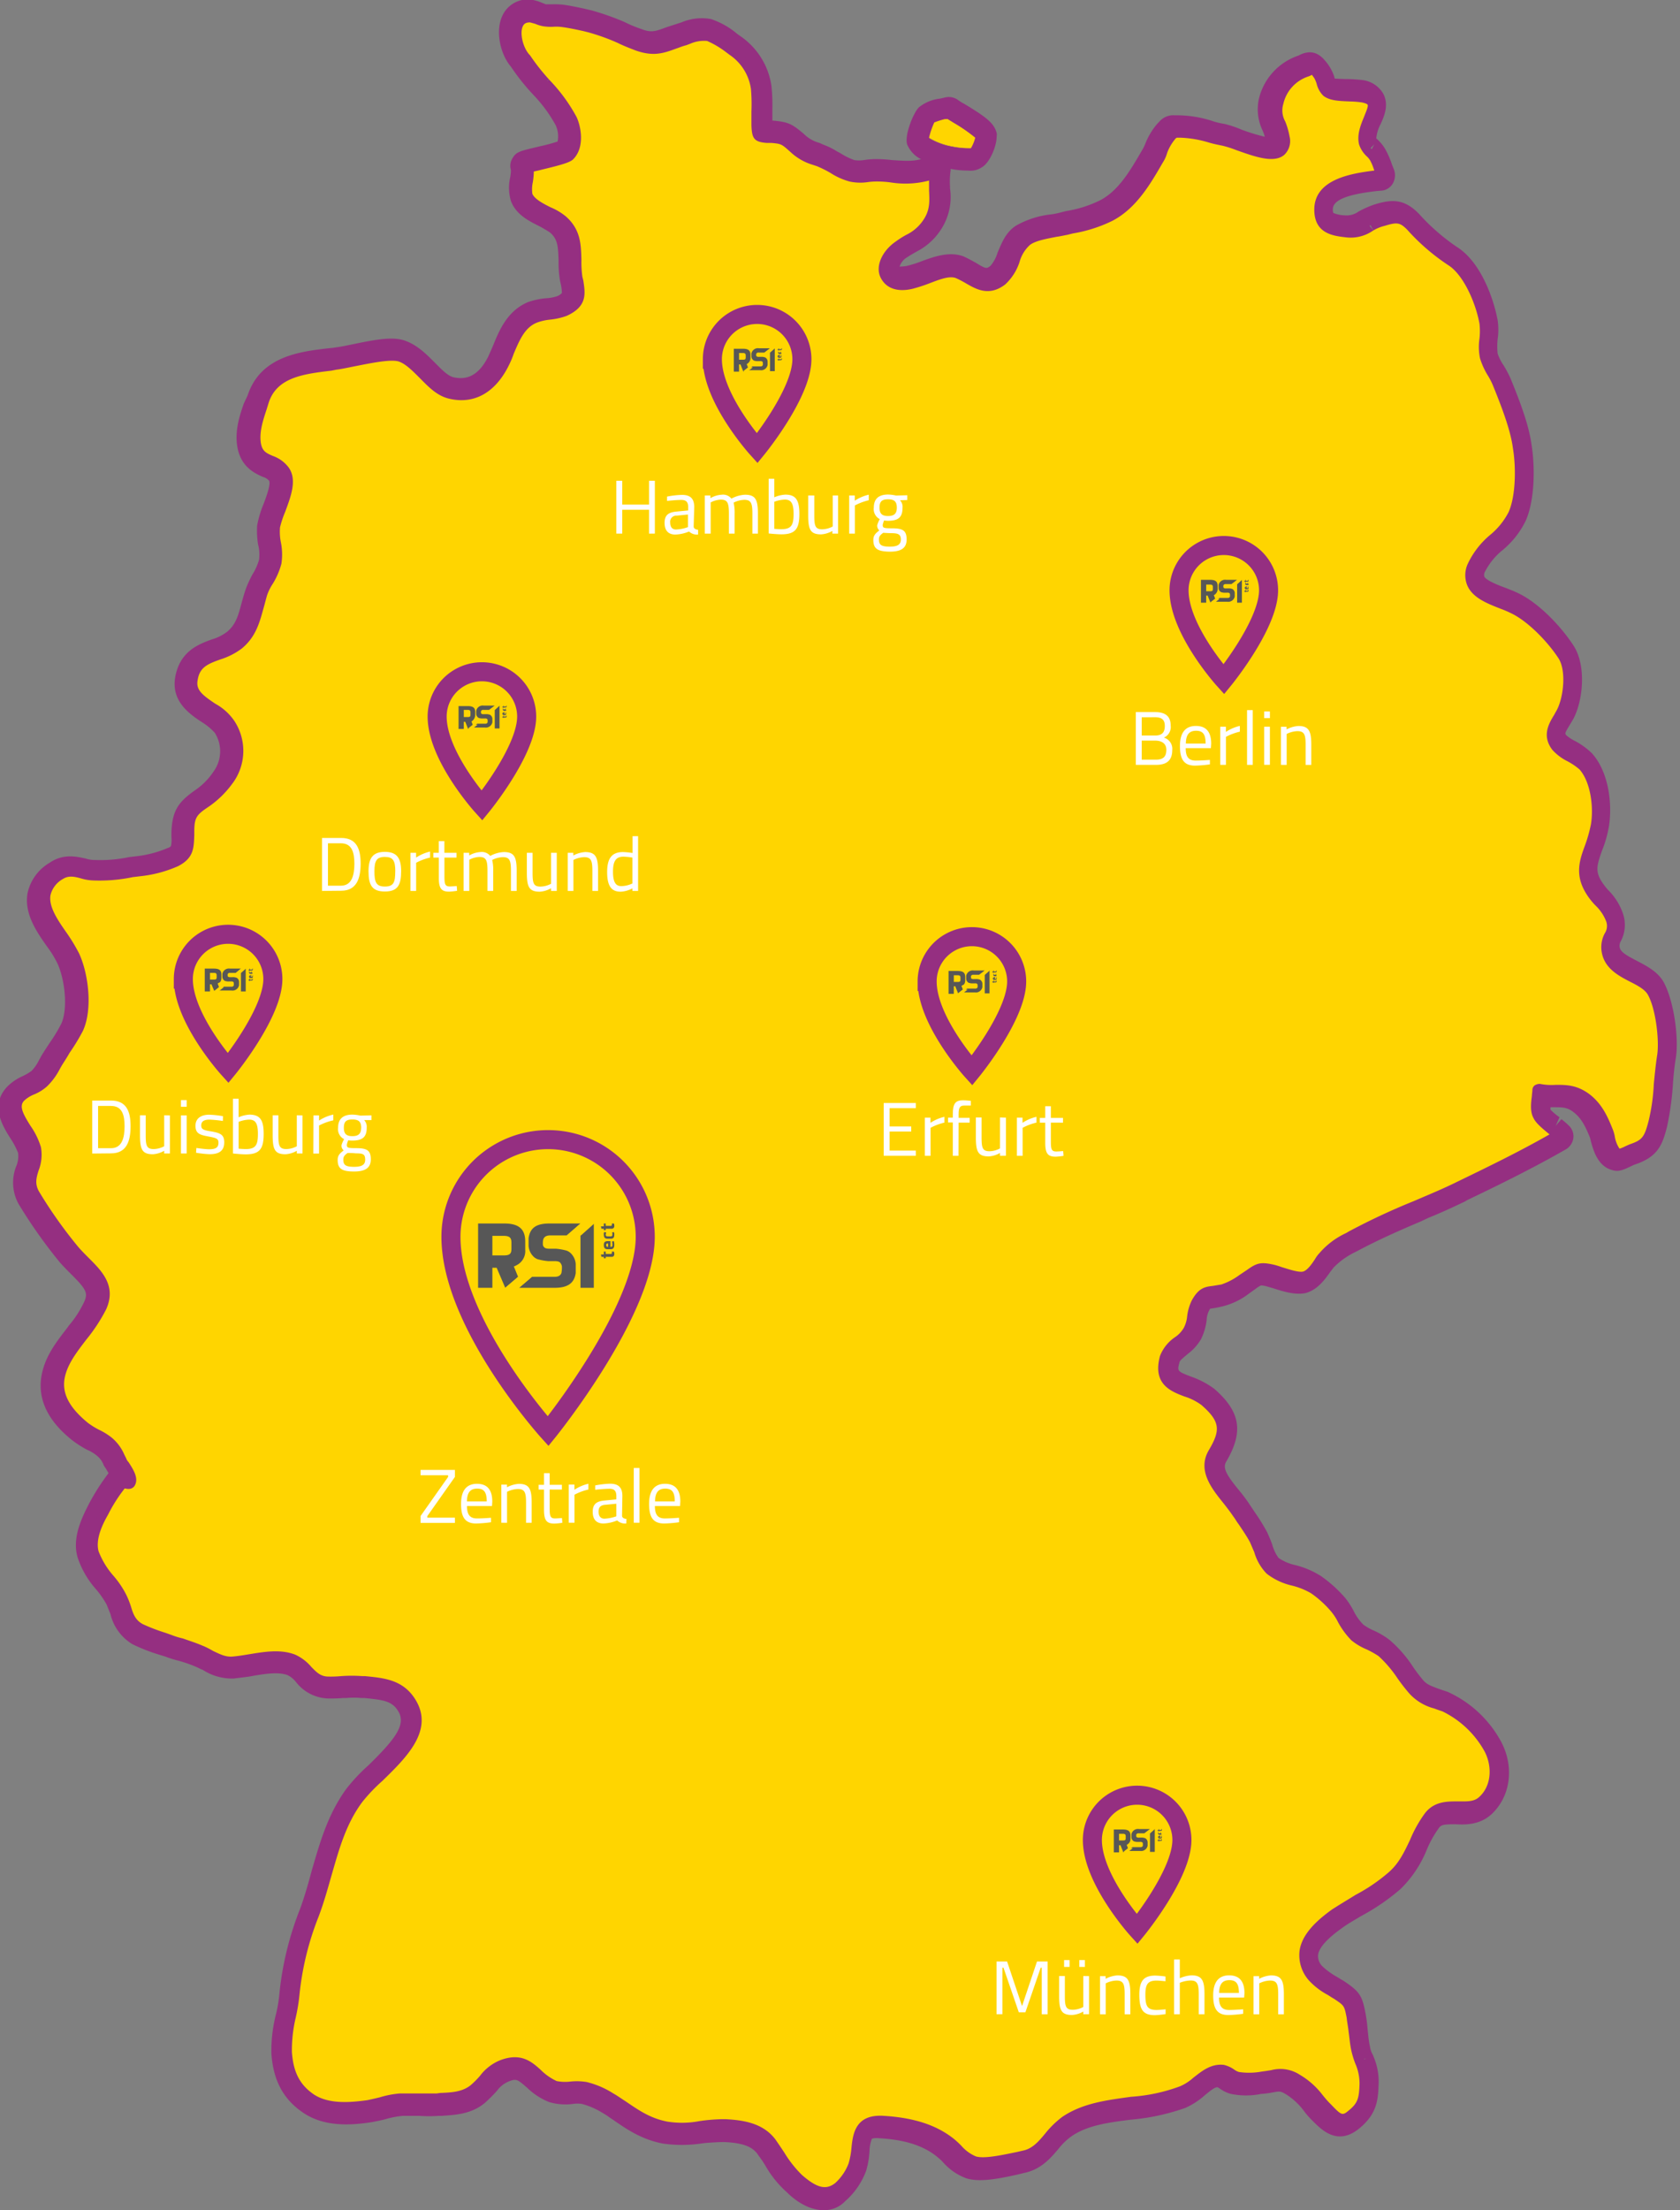 <?xml version="1.0" encoding="utf-8"?>
<svg xmlns="http://www.w3.org/2000/svg" height="463.9" id="b5c05f2d-3e17-42e1-b553-e9f209c5ae2d" viewBox="0 0 352.8 463.9" width="352.8">
  <rect x="0" y="0" width="352.8" height="463.9" fill="#808080" stroke="none"/>
  <g id="b5734c78-8a34-413b-b011-ddcaf92d7139">
    <g id="b0180090-e2e9-4aa2-92ec-20e007fb2d43">
      <g id="e4737796-95dd-4ae8-a841-05f734cde343">
        <path d="M173,463.9c-3.7,0-6.7-2.7-7.8-3.8a22.18,22.18,0,0,1-4.5-5.6l-.5-.8c-.4-.6-.8-1.1-1.2-1.7-.9-1.1-2.3-2.2-6.9-2.4-1.3,0-2.7.1-4,.2l-.8.1a28.17,28.17,0,0,1-8.2,0c-4.5-.9-7.5-3-10.4-5l-.6-.4a16.29,16.29,0,0,0-1.7-1.1,15.67,15.67,0,0,0-4.2-1.8,6.05,6.05,0,0,0-1.9,0,12,12,0,0,1-5-.4,14.08,14.08,0,0,1-4.6-3c-2-1.7-2.2-2-3.9-1.3a5.66,5.66,0,0,0-2.4,1.9,31.89,31.89,0,0,1-2.6,2.6c-2.9,2.4-6.3,2.5-9,2.7h-.7a26.7,26.7,0,0,1-4,0H84.6a19.09,19.09,0,0,0-3.3.6c-1,.3-2.1.5-3.1.7-4.4.7-10.1,1.1-14.6-2-4.1-2.8-6.2-6.7-6.6-12.3a30.44,30.44,0,0,1,1-8.5,31.07,31.07,0,0,0,.7-4.4A65.94,65.94,0,0,1,63,400.7c1-2.7,1.8-5.6,2.5-8.2,1.7-5.8,3.3-11.6,7.2-17a37.09,37.09,0,0,1,4.7-5c5.4-5.3,7.9-8.4,6.3-11.2-1.3-2.3-3.2-2.5-7.2-2.9h-.6a17.1,17.1,0,0,0-3.2,0H72c-1,.1-2,.1-3,.1a8.87,8.87,0,0,1-6.8-3.4,5.17,5.17,0,0,0-1.8-1.5c-1.9-.7-4.5-.3-7,.1-1.4.3-2.8.4-4.2.6a11.18,11.18,0,0,1-6.6-1.8l-.5-.2c-.4-.2-.8-.4-1.3-.6a30.05,30.05,0,0,0-3.2-1.1l-.4-.1a24.13,24.13,0,0,1-2.5-.8l-1.3-.4a38.27,38.27,0,0,1-5.6-2.2,10.14,10.14,0,0,1-4.6-6.3l-.2-.5-.6-1.5a19.42,19.42,0,0,0-2.3-3.3,19,19,0,0,1-3.8-6.6c-1.1-3.8.5-7.6,2.3-11.1a45.94,45.94,0,0,1,4.2-6.6c-.2-.3-.4-.7-.6-1l-.4-.6a4.53,4.53,0,0,0-1.5-2.1,8.17,8.17,0,0,0-2-1.2,22,22,0,0,1-3-1.9c-5.5-4.3-7.7-9.2-6.4-14.5.9-3.8,3.4-6.8,5.3-9.3l.2-.3a22.34,22.34,0,0,0,3.3-5.1c.8-1.8.4-2.6-2.6-5.6-.9-.9-1.7-1.7-2.5-2.6a105.1,105.1,0,0,1-8.7-12.3,9.31,9.31,0,0,1-.5-7.9,5.33,5.33,0,0,0,.4-2.8,15.93,15.93,0,0,0-1.5-2.9c-1.8-2.8-4.5-7.2-.7-11.1a10.62,10.62,0,0,1,3.1-2.1,11.78,11.78,0,0,0,1.9-1.1,8.68,8.68,0,0,0,1.6-2.3l.5-.9c.6-1,1.2-1.9,1.8-2.8a32.58,32.58,0,0,0,2.4-4c1.4-3.2.7-9.2-.8-12.5a21.63,21.63,0,0,0-2.2-3.6c-2.2-3.1-4.9-7-4.1-11.3a9.79,9.79,0,0,1,4.6-6.3c2.9-2,5.7-1.3,7.6-.9a5.82,5.82,0,0,0,1.9.3,28.81,28.81,0,0,0,7.2-.6l1.7-.2a23.27,23.27,0,0,0,6.4-1.7,1.61,1.61,0,0,0,.7-.4,6.08,6.08,0,0,0,.1-1.9v-.8c.1-4.9,1.6-6.7,5.2-9.2a14.1,14.1,0,0,0,3.6-3.7,7.24,7.24,0,0,0,.3-8.2,12.66,12.66,0,0,0-2.5-2.1c-2.8-1.8-6.7-4.5-5.8-9.6,1-5.5,5-6.9,7.7-7.9a9.62,9.62,0,0,0,3.2-1.6c1.8-1.5,2.3-3.3,3-5.9.3-1.1.6-2.2,1-3.3a23.94,23.94,0,0,1,1.3-2.8,12.32,12.32,0,0,0,1.4-3.1,8.88,8.88,0,0,0-.1-2.8l-.1-.4a17.9,17.9,0,0,1-.2-4,22.26,22.26,0,0,1,1.3-4.4c1.1-2.8,1.5-4.5,1.2-5a2.58,2.58,0,0,0-1.3-.8c-1.8-.8-4.5-2.1-5.3-6-.7-3.5.4-6.8,1.3-9.4L52,83c2.7-8.2,10.9-9.2,17-9.9l1-.1c.6-.1,1.4-.2,2.4-.4l1-.2c5.3-1.1,9.2-1.9,11.9-.8,2.4.9,4.3,2.8,5.9,4.4s2.8,2.9,4.1,3.2c2,.4,4.9.4,7.3-4.5.2-.5.5-1.1.7-1.6l.3-.7c1.3-3.2,3-7.2,7.3-9a16.34,16.34,0,0,1,3.7-.8,8.52,8.52,0,0,0,2.3-.4,2.59,2.59,0,0,0,1.1-.7,9.85,9.85,0,0,0-.2-1.7l-.2-.9a22.18,22.18,0,0,1-.3-3.7v-.6c-.1-3-.2-4.4-1.8-5.8-.6-.4-1.3-.8-2-1.2-2.4-1.2-5.1-2.5-6.2-5.4a9.72,9.72,0,0,1-.2-4.8,8.81,8.81,0,0,0,.2-1.7,3,3,0,0,1,.4-2.6c.7-1.2,1.5-1.4,4.9-2.2l.8-.2a32.92,32.92,0,0,0,3.7-1,5.57,5.57,0,0,0-.4-3.4,30.2,30.2,0,0,0-4.7-6.4,45.07,45.07,0,0,1-4.7-5.9c-2.1-2.4-3.4-7.3-1.8-10.7a5.86,5.86,0,0,1,5.8-3.4,8.65,8.65,0,0,1,2.3.6c.5.2.8.3,1,.4h1.5a17.7,17.7,0,0,1,2.3.1c1.4.2,2.8.5,4.2.8l1.7.4a54.88,54.88,0,0,1,6.8,2.4,27.49,27.49,0,0,0,3.6,1.5c2.1.8,2.9.5,5.3-.4l3.1-1a10.91,10.91,0,0,1,6.2-.7,16.63,16.63,0,0,1,5.5,3.1l.7.5A15.33,15.33,0,0,1,162,18a37.74,37.74,0,0,1,.2,4.7v2.6c3.4.3,4.1.7,6.6,2.8a7.34,7.34,0,0,0,3.3,1.9l.9.4a14.65,14.65,0,0,1,2.8,1.4l.6.3a14,14,0,0,0,3,1.5,6.7,6.7,0,0,0,2,0,16.15,16.15,0,0,1,3.1-.2,26.35,26.35,0,0,1,2.8.2c3.2.2,5.3.4,7.6-.8a3.2,3.2,0,0,1,3.4.2,3,3,0,0,1,1.3,3,16.08,16.08,0,0,0-.1,3.1v.4a12.46,12.46,0,0,1-1.6,8.2,13.24,13.24,0,0,1-5.4,5.1c-.7.4-1.4.8-2,1.2a3.54,3.54,0,0,0-1.6,2c.1-.1.6,0,1.6-.2a25.82,25.82,0,0,0,2.6-.8c2.9-1.1,6.2-2.3,9.2-1.2.9.4,1.8.9,2.7,1.4,2.1,1.3,2.2,1.2,3,.6a7.61,7.61,0,0,0,1.5-2.8c.9-2.1,1.7-4.2,3.8-5.6a19,19,0,0,1,7.4-2.4,14.16,14.16,0,0,0,2-.4l1.2-.3a24.8,24.8,0,0,0,7-2.2c4-2,6.5-6.4,8.9-10.5a9.14,9.14,0,0,0,.7-1.4,14.54,14.54,0,0,1,2.6-4.3l.3-.3a3.88,3.88,0,0,1,3.3-1.4,24.54,24.54,0,0,1,7.6,1.1l.6.2a14.19,14.19,0,0,0,2.2.5,21.72,21.72,0,0,1,3.6,1.2,39.74,39.74,0,0,0,4.9,1.5,7.84,7.84,0,0,0-.5-1.4,10.28,10.28,0,0,1-.7-6.7,12.7,12.7,0,0,1,7.9-8.8c.2-.1.4-.1.5-.2,3.3-1.7,5,.5,6,1.8a9.93,9.93,0,0,1,1.4,2.7c0,.2.1.3.1.4.4,0,1.3.1,2.7.1,1,0,2.1.1,3.1.2a5.87,5.87,0,0,1,4.4,2.9c1.2,2.3.2,4.7-.6,6.4a8,8,0,0,0-.9,3.1c-.1-.2.1-.1.2,0l.3.3a8.62,8.62,0,0,1,1.4,1.8,18.25,18.25,0,0,1,1.4,3.2l.4,1a3.5,3.5,0,0,1-.2,3,3.09,3.09,0,0,1-2.2,1.5l-1.2.1c-4.3.5-9.2,1.4-9.2,3.8a2.2,2.2,0,0,0,.1.8,6.87,6.87,0,0,0,2.4.5,4.28,4.28,0,0,0,2.9-.8,20.65,20.65,0,0,1,3.4-1.5c3.6-1.1,6.2-1.2,9.3,2a43.48,43.48,0,0,0,7.9,6.9c5.3,3.3,7.9,11.5,8.6,15.4a13.41,13.41,0,0,1,0,4,15,15,0,0,0,0,3,10,10,0,0,0,1,2.1l.2.3a24.87,24.87,0,0,1,1.5,2.8c1.8,4.4,3.8,9.5,4.4,13.8.8,4.9.7,11.8-1.2,16.1a18.47,18.47,0,0,1-4.9,6.2,13.94,13.94,0,0,0-3.6,4.4,1.39,1.39,0,0,0-.2,1.1c.3.8,3.1,1.9,4.5,2.4,1,.4,1.8.7,2.4,1,4.6,2.1,9.4,7.3,11.9,11.2,2.6,4.1,2,11.3-.1,15.3-.2.3-.4.7-.6,1-1.2,2-1.2,2-.9,2.4a8.06,8.06,0,0,0,1.8,1.2,15.77,15.77,0,0,1,3.6,2.6c3.5,3.9,4.3,10.4,3.6,15.2a24.62,24.62,0,0,1-1.5,5.3c-1,2.9-1.4,4.1-.2,6.2a14.91,14.91,0,0,0,1.5,2,12.76,12.76,0,0,1,3.1,4.9,7.33,7.33,0,0,1-.4,5.8,2,2,0,0,0-.3,1.1c.1,1.1,1,1.7,3.7,3.1,2.1,1.1,4.4,2.3,5.6,4.5h0c2.2,4.1,3.2,12,2.5,16-.3,1.9-.5,3.9-.6,5.6a61.38,61.38,0,0,1-1.2,8.6c-1,4-2,6.5-7,8.1l-.4.2c-1.9.9-2.8,1.3-4.1.9-3.1-.8-4-4.2-4.5-6l-.1-.4c0-.2-.1-.3-.1-.4-1-2.5-1.9-4.2-3.5-5.4-1.3-1-2.3-1-4.2-1h-.6v.5a11.91,11.91,0,0,0,1.9,1.6l-.8,1.8,1.2-1.4c.5.4,1.1.9,1.5,1.3a3.09,3.09,0,0,1,1,2.7,3.27,3.27,0,0,1-1.5,2.3c-6.8,3.9-13.9,7.4-20.8,10.7l-.5.3c-2.5,1.2-5.1,2.4-7.6,3.4l-1.7.8c-4.5,1.9-9,3.9-13.3,6.2l-.6.3a16.23,16.23,0,0,0-4.3,3.1l-.7.9c-1.2,1.7-2.7,3.8-5.2,4.5-1.9.4-4.1-.1-6.8-1L266,270a5,5,0,0,0-1.2-.2h0a6.73,6.73,0,0,0-1.1.7l-1.4,1a15,15,0,0,1-5.2,2.6,20.48,20.48,0,0,1-2.4.5l-.6.1-.3.6a4.71,4.71,0,0,0-.4,1.7,12.07,12.07,0,0,1-1.2,4.1,10.4,10.4,0,0,1-2.8,3.1c-.9.8-1.6,1.3-1.7,1.7-.5,1.9-.5,1.9,2.3,3a18.3,18.3,0,0,1,5,2.6c5.5,4.8,6.2,9,2.5,15.3-.7,1.2-.2,2.5,2.7,6a35.53,35.53,0,0,1,2.3,3.1l1,1.5a42.76,42.76,0,0,1,2.6,4.2c.4.9.8,1.8,1.1,2.7a8.45,8.45,0,0,0,1.3,2.7,10,10,0,0,0,3.5,1.5,18.33,18.33,0,0,1,5.4,2.3,27.94,27.94,0,0,1,5.1,4.6,16.65,16.65,0,0,1,1.8,2.8,11,11,0,0,0,2,2.8,11.25,11.25,0,0,0,2.1,1.2,16.83,16.83,0,0,1,3.4,2,26.29,26.29,0,0,1,4.9,5.6,31.55,31.55,0,0,0,2.2,2.9c.8.9,1.7,1.2,3.3,1.8l1.8.6a24.05,24.05,0,0,1,11.2,10.4c2.9,5.4,2,11.7-2.1,15.4-2.5,2.2-5.5,2.1-7.5,2-2.3,0-2.8.1-3.3.6a22.72,22.72,0,0,0-2.7,4.8,24.16,24.16,0,0,1-5.5,8.2,44.91,44.91,0,0,1-7.6,5.3l-.9.5c-1.3.8-2.6,1.5-3.8,2.4-3.1,2.2-4.8,4.1-5,5.6a3,3,0,0,0,1,2.5,15.35,15.35,0,0,0,2.9,2.1l1.5.9.3.2c3.1,2.1,3.6,3,4.3,6.8a31.06,31.06,0,0,1,.4,3.2l.1.9a21.87,21.87,0,0,0,.4,2.7,4.92,4.92,0,0,0,.6,1.7l.2.5a13.37,13.37,0,0,1,1,5.9c-.1,3.3-.5,6.1-4,9-4.6,3.8-7.9.4-9.9-1.6a16.22,16.22,0,0,1-1.9-2.2,14.17,14.17,0,0,0-3.6-3.3c-1.2-.7-1.3-.7-2.9-.4a19.67,19.67,0,0,1-2.4.3l-.5.1a16.16,16.16,0,0,1-5.8-.1,7,7,0,0,1-2.3-1.1c-.2-.1-.3-.2-.5-.3-.5-.1-1.5.7-2.6,1.6a16.19,16.19,0,0,1-4.1,2.7,45.47,45.47,0,0,1-11.5,2.5c-4.8.6-9.2,1.2-12.5,3.5a13.26,13.26,0,0,0-2.7,2.6c-1.6,1.9-3.7,4.4-7.3,5.1l-1.2.3c-4.1.9-8.1,1.7-10.9.8a12.05,12.05,0,0,1-4.9-3.4,12,12,0,0,0-1.2-1.1c-2.8-2.3-6.7-3.6-12.2-3.9a3.81,3.81,0,0,0-1.5.1,7.51,7.51,0,0,0-.5,2.6,18.51,18.51,0,0,1-.7,4.1,15.67,15.67,0,0,1-4.4,6.4A6.07,6.07,0,0,1,173,463.9ZM151.4,446h.7c4.9.2,7.8,1.4,9.7,3.8a12.74,12.74,0,0,1,1.3,1.9l.5.8a23.36,23.36,0,0,0,3.9,4.9c.9.8,3.1,2.8,5.4,2.8a4.3,4.3,0,0,0,2.8-1.1,12.09,12.09,0,0,0,3.1-4.6,18.57,18.57,0,0,0,.6-3.4c.4-3.2.7-6.3,5.8-6.1,6.3.4,10.9,1.9,14.3,4.7a19.2,19.2,0,0,1,1.5,1.4,9.4,9.4,0,0,0,3.4,2.5c1.9.6,5.7-.2,9.1-.9l1.3-.3c2.2-.5,3.5-1.8,5.2-3.8a15.18,15.18,0,0,1,3.4-3.3c4-2.7,8.8-3.3,13.8-4A44.26,44.26,0,0,0,248,439a10,10,0,0,0,2.9-2c1.8-1.4,3.4-2.8,5.7-2.5a5.09,5.09,0,0,1,1.7.7,3.69,3.69,0,0,0,1.4.7,17,17,0,0,0,4.5,0l.5-.1c.9-.1,1.5-.2,2.1-.3a6.38,6.38,0,0,1,5.4.9,16.85,16.85,0,0,1,4.2,3.8l.3.3a11.37,11.37,0,0,0,1.5,1.6l.3.4c2.3,2.4,3,2.8,4.9,1.3,2.3-1.9,2.6-3.3,2.7-6.3a10,10,0,0,0-.8-4.5l1.6-1-1.7.7a8.78,8.78,0,0,1-.7-2.3c-.2-1-.4-2-.5-3l-.1-.9c-.1-1-.2-2-.4-3-.5-2.9-.5-2.9-2.8-4.4l-.3-.2c-.4-.3-.8-.5-1.2-.8a14.49,14.49,0,0,1-3.9-3,7.13,7.13,0,0,1-1.8-5.4c.5-3.5,4-6.3,6.5-8.1,1.3-.9,2.6-1.7,4-2.5l.9-.5a33.44,33.44,0,0,0,7-4.8,21.06,21.06,0,0,0,4.7-7,31.14,31.14,0,0,1,3.2-5.6c1.7-2.1,4-2.1,6.3-2.1,2.1.1,3.7,0,5-1.1,2.9-2.5,3.4-7,1.3-10.8a20.11,20.11,0,0,0-9.3-8.7l-1.7-.6a9.49,9.49,0,0,1-4.9-2.9,24.28,24.28,0,0,1-2.4-3.2,28.56,28.56,0,0,0-4.2-5,13.5,13.5,0,0,0-2.6-1.5,16.92,16.92,0,0,1-2.9-1.7,15.42,15.42,0,0,1-2.7-3.6,21.28,21.28,0,0,0-1.6-2.5,20,20,0,0,0-4.3-3.9,13.22,13.22,0,0,0-4.1-1.7,13.15,13.15,0,0,1-5.1-2.3,8.77,8.77,0,0,1-2.3-4.1,16,16,0,0,0-1-2.3,30.3,30.3,0,0,0-2.4-3.8l-1.1-1.6c-.7-1-1.4-1.9-2.1-2.8-2.4-3-5.2-6.5-3-10.2,2.8-4.7,2.4-7-1.7-10.6a12,12,0,0,0-3.9-2c-2.9-1.1-5.9-2.3-4.5-7.4a6.47,6.47,0,0,1,2.7-3.4,8,8,0,0,0,2.2-2.3,8.28,8.28,0,0,0,.7-2.7,9,9,0,0,1,.9-3.2,4,4,0,0,1,3.7-2.5,10.62,10.62,0,0,0,1.9-.4,15.3,15.3,0,0,0,4-2.1l1.5-1c2.2-1.5,2.7-1.6,5.2-.9l1.6.5c1.6.5,3.8,1.2,4.8.9s2.2-1.8,3-2.9l.9-1.2a17.25,17.25,0,0,1,5.3-4l.8-.4a129.91,129.91,0,0,1,13.6-6.4l1.7-.7c2.5-1.1,5-2.2,7.5-3.4l.5-.3c6.6-3.2,13.5-6.6,20-10.3a7.05,7.05,0,0,0-.9-.7l-.4-.4a13.29,13.29,0,0,1-2.9-2.9,7.33,7.33,0,0,1-.2-4.1l.2-1.7,1.7.2a6.7,6.7,0,0,0,2,0c2.3,0,4.2,0,6.5,1.7s3.6,4.1,4.7,7.1a2.92,2.92,0,0,1,.2.9l.1.4c.4,1.3.8,3.1,1.9,3.4a11.11,11.11,0,0,0,1.6-.7,3,3,0,0,0,.8-.4c3.1-1,3.7-2,4.6-5.6a53.11,53.11,0,0,0,1.1-8c.1-1.7.3-3.9.6-5.9.6-3.3-.3-10.3-2.1-13.6-.7-1.3-2.3-2.1-3.9-3-2.7-1.4-5.4-2.8-5.8-6a4.92,4.92,0,0,1,.6-2.9,3.77,3.77,0,0,0,.4-3.1,8.79,8.79,0,0,0-2.4-3.6,17.85,17.85,0,0,1-2-2.6c-2.1-3.6-1.1-6.4-.1-9.3a24.44,24.44,0,0,0,1.4-4.6c.6-3.9-.1-9.4-2.7-12.2a13.09,13.09,0,0,0-2.7-1.9,7.73,7.73,0,0,1-2.9-2.2c-1.9-2.4-.7-4.4.5-6.3.3-.5.5-.8.7-1.1,1.6-2.9,2.1-8.8.3-11.6-2.2-3.5-6.6-8.1-10.4-9.8a11.92,11.92,0,0,0-2-.8c-2.9-1.1-5.9-2.3-6.8-4.6a4.81,4.81,0,0,1,.2-3.9,19.83,19.83,0,0,1,4.4-5.6,18.42,18.42,0,0,0,4.1-5.1c1.6-3.6,1.6-9.8,1-14-.6-3.8-2.4-8.5-4.2-13a12.68,12.68,0,0,0-1.2-2.3l-.2-.4a12.32,12.32,0,0,1-1.4-3.1,12.76,12.76,0,0,1-.1-3.9,9.15,9.15,0,0,0,0-3.3c-.6-3.7-3.1-10.5-7-12.9a46.09,46.09,0,0,1-8.5-7.4c-1.9-1.9-2.9-1.9-5.6-1.1a13.07,13.07,0,0,0-2.7,1.2,7.63,7.63,0,0,1-5.1,1.2c-2.5-.3-5.7-.7-5.7-5,0-5.9,8.1-6.9,12.5-7.4l.6-.1-.4-.7a10.89,10.89,0,0,0-1-2.5,6.47,6.47,0,0,0-.8-.9l.9-1.7-1.3,1.3a4.18,4.18,0,0,1-1.1-1.8c-.4-1.9.4-3.8,1.1-5.3s1-2.5.7-3.2a2.75,2.75,0,0,0-1.9-1,21.05,21.05,0,0,0-2.5-.2c-2.6-.1-4.2-.2-5.1-1a4.45,4.45,0,0,1-1.2-2.1,4.81,4.81,0,0,0-.8-1.6c-.3-.4-.6-.7-.9-1.1-.1.1-.3.1-.4.2a3.7,3.7,0,0,1-1.1.5,8.59,8.59,0,0,0-5.5,6.2,6.4,6.4,0,0,0,.5,4.3,17.1,17.1,0,0,1,.9,3,3,3,0,0,1-.8,3c-1.4,1.2-4,.6-9-1.1a30.05,30.05,0,0,0-3.2-1.1c-.6-.1-1.5-.3-2.4-.5l-.4-.1a23.88,23.88,0,0,0-6.2-1.1h-1.1l-.7.7a15.72,15.72,0,0,0-1.8,3.1,12.44,12.44,0,0,1-1,2c-2.4,4.3-5.3,9.3-10.2,11.8a29.47,29.47,0,0,1-7.6,2.5l-1.4.3a12.4,12.4,0,0,1-2.2.4c-2.2.4-4.6.8-6,1.8-1.2.8-1.8,2.3-2.4,3.8a10.64,10.64,0,0,1-2.7,4.5c-2.9,2.3-5.1,1-7.2-.2a22.56,22.56,0,0,0-2.2-1.1c-1.7-.7-4.1.3-6.3,1.1-1.1.4-2.2.8-3.3,1.1-2.8.6-4.9-.1-5.7-1.9-.9-2,.3-4.6,2.9-6.4.8-.5,1.5-.9,2.1-1.3a10.38,10.38,0,0,0,4.3-4c1.2-2,1.2-3.8,1.1-6.2v-.5a14.05,14.05,0,0,1,0-2.9c-3,1.4-5.7,1.1-8.8.9-1-.1-1.9-.2-2.8-.2a16.2,16.2,0,0,0-2.2.1h-.4a7.81,7.81,0,0,1-3.4-.1,14.65,14.65,0,0,1-3.8-1.8l-.5-.3a25.57,25.57,0,0,0-2.4-1.1l-.9-.3a11.32,11.32,0,0,1-4.5-2.6c-2-1.7-2-1.7-4.4-1.9l-2.8-.1-.6-2.1v-4a29.54,29.54,0,0,0-.2-4.2,11.2,11.2,0,0,0-4.9-7.9l-.7-.5a15.07,15.07,0,0,0-4.2-2.5,8.23,8.23,0,0,0-4.1.6l-3,1c-2.7,1-4.4,1.6-7.8.4A25.44,25.44,0,0,1,130.4,8a35.23,35.23,0,0,0-6.2-2.2l-1.7-.4c-1.3-.3-2.5-.5-3.8-.7a10.87,10.87,0,0,0-1.8-.1,9.66,9.66,0,0,1-2.4-.1,5.78,5.78,0,0,1-1.4-.5,5.73,5.73,0,0,0-1.4-.4,2,2,0,0,0-2.3,1.2c-.9,1.9,0,5.3,1.4,6.9a46.1,46.1,0,0,0,4.4,5.5,28.66,28.66,0,0,1,5.4,7.5c1,2.1,1.5,5.9-.5,7.8l-.3.2c-.6.4-1.9.7-5,1.5l-.8.2c-1.1.2-2,.5-2.5.6a8.22,8.22,0,0,1-.2,2.7,7.08,7.08,0,0,0,0,2.9c.6,1.5,2.4,2.4,4.2,3.3a17.48,17.48,0,0,1,2.9,1.8c2.9,2.5,2.9,5.4,3,8.4v.7c0,1.1.1,2.1.2,3.2l.1.8c.5,2.9.6,4.8-3,6.4a9.76,9.76,0,0,1-3.3.7,13.56,13.56,0,0,0-2.9.6c-3,1.2-4.2,4.2-5.3,7l-.3.8c-.3.6-.5,1.2-.8,1.8-3.3,6.7-8,7.2-11.4,6.4-2.4-.5-4.2-2.4-5.9-4.2a14.48,14.48,0,0,0-4.5-3.5c-1.9-.7-6.5.3-9.9,1l-1,.2c-1.1.2-2,.4-2.7.5l-1,.1c-7,.8-12.1,1.9-13.9,7.4L55,85.5c-.9,2.7-1.7,5.2-1.2,7.7.4,2.1,1.6,2.6,3,3.3a6.54,6.54,0,0,1,3,2.2c1.6,2.2.2,5.8-.8,8.4a14.25,14.25,0,0,0-1.1,3.5,11.5,11.5,0,0,0,.2,3.2,12.46,12.46,0,0,1,.2,4.3,14.48,14.48,0,0,1-1.6,3.8l-.2.3a15.05,15.05,0,0,0-1.1,2.2c-.4,1-.6,2-.9,3-.8,2.9-1.5,5.6-4.2,7.8a13,13,0,0,1-4.2,2.2c-2.6.9-4.8,1.7-5.4,5.1-.5,2.6,1.3,4,4.1,5.8a11.25,11.25,0,0,1,3.8,3.4,10.69,10.69,0,0,1-.5,12.2,17.14,17.14,0,0,1-4.5,4.4c-2.8,2-3.5,2.8-3.6,6.2v.7c0,2.7-.1,4.3-2.9,5.7a27.73,27.73,0,0,1-7.5,2l-1.6.2a36.86,36.86,0,0,1-8.1.6,20,20,0,0,1-2.4-.4c-1.9-.5-3.2-.7-4.7.3a6.38,6.38,0,0,0-3,4c-.5,2.8,1.6,5.8,3.5,8.5a29.59,29.59,0,0,1,2.6,4.2c1.9,4.2,2.7,11.3.8,15.6a39.92,39.92,0,0,1-2.7,4.4,32.31,32.31,0,0,0-1.8,2.8l-.4.6a12,12,0,0,1-2.5,3.4,10.68,10.68,0,0,1-2.5,1.6,9.13,9.13,0,0,0-2.3,1.5c-1.5,1.5-.9,3.1,1.1,6.4a15.63,15.63,0,0,1,2.1,4.3,8.93,8.93,0,0,1-.4,4.3c-.5,1.9-.9,3.4.1,5.3a97.16,97.16,0,0,0,8.4,11.8c.7.8,1.4,1.6,2.2,2.4,2.6,2.6,5.3,5.3,3.4,9.7a27.62,27.62,0,0,1-3.8,5.8l-.3.3c-1.8,2.3-3.9,4.9-4.6,7.9-.9,3.9.7,7.3,5.1,10.8.7.5,1.5,1,2.3,1.5a17.49,17.49,0,0,1,2.7,1.6,9,9,0,0,1,2.5,3.3l.4.8a3.51,3.51,0,0,0,.5.8l2.1,3.2-2.3.7a36.48,36.48,0,0,0-4,6.2c-1.5,2.8-2.7,5.8-2,8.4a16.45,16.45,0,0,0,3.1,5.3,20.38,20.38,0,0,1,2.6,3.9,10.66,10.66,0,0,1,.7,1.9l.2.5c.6,1.8,1,3.2,2.9,4.3a30.24,30.24,0,0,0,5,1.9l1.3.4c.8.3,1.6.5,2.3.8l.5.1a26,26,0,0,1,3.6,1.3,10.09,10.09,0,0,1,1.5.7l.5.2a7.78,7.78,0,0,0,4.6,1.4c1.2-.1,2.4-.3,3.6-.5,3-.5,6.3-1.1,9.1.1a8.12,8.12,0,0,1,3.1,2.4,5,5,0,0,0,4.1,2.2,24.37,24.37,0,0,0,2.7-.1h.5a24.1,24.1,0,0,1,3.8,0h.5c4.2.4,7.8.7,10.1,4.7,3.4,5.8-2.3,11.3-6.9,15.7a36.43,36.43,0,0,0-4.3,4.5c-3.4,4.8-5,10.4-6.6,15.7-.8,2.7-1.6,5.7-2.7,8.6a63.34,63.34,0,0,0-4.1,16.5,40,40,0,0,1-.8,4.8,30.6,30.6,0,0,0-.9,7.4c.3,4.5,1.8,7.4,5,9.5,3.4,2.4,8,2,12,1.4a26.14,26.14,0,0,0,2.7-.6,25.75,25.75,0,0,1,4-.8,14.05,14.05,0,0,1,2.9,0h5.3c2.4-.1,4.9-.2,6.9-1.8a18.88,18.88,0,0,0,2-2,8.73,8.73,0,0,1,4-3.1c3.8-1.5,5.6.1,7.5,1.8a14.24,14.24,0,0,0,3.8,2.6,6.54,6.54,0,0,0,3.1.2,9.16,9.16,0,0,1,3.3.1,20.77,20.77,0,0,1,5.3,2.3l1.8,1.2.6.4c2.8,1.9,5.3,3.7,9.1,4.4a22.81,22.81,0,0,0,6.9-.1l1-.1a31.71,31.71,0,0,0,4.2.2Z" fill="#952f81" id="a0a9ec45-f481-4d3c-93fa-f48c02785b00"/>
        <path d="M173,461.1c-2.1,0-4.2-1.4-6-3a23.36,23.36,0,0,1-3.9-4.9c-.7-1.1-1.4-2-2-2.9-2.1-2.7-5.6-3.3-9-3.4h-.7a22.82,22.82,0,0,0-4.5.4,22.93,22.93,0,0,1-7.4.1c-4-.8-6.7-2.6-9.5-4.6l-1.9-1.2-.5-.3a18.58,18.58,0,0,0-5-2.2,8.78,8.78,0,0,0-2.8-.1,7.79,7.79,0,0,1-3.7-.3,13.44,13.44,0,0,1-4-2.7c-1.8-1.6-3.3-2.9-6.6-1.7A7.74,7.74,0,0,0,102,437a22.84,22.84,0,0,1-2.2,2.2c-2.3,1.8-4.9,1.9-7.5,2.1l-.6.1H84.2a16.06,16.06,0,0,0-3.8.8,28,28,0,0,1-2.8.6c-4,.6-8.9,1-12.7-1.5-3.4-2.3-5-5.5-5.4-10.3a25,25,0,0,1,.9-7.7c.3-1.5.6-3.1.8-4.7a63.8,63.8,0,0,1,4.1-16.7c1-2.8,1.9-5.7,2.6-8.4,1.7-5.9,3.2-11.2,6.8-16.1a46.81,46.81,0,0,1,4.3-4.6c5.6-5.5,9.6-9.9,6.8-14.7-2.1-3.6-5.5-3.9-9.3-4.3H76a21.64,21.64,0,0,0-3.6,0h-.5a26.2,26.2,0,0,1-2.8.1,6.35,6.35,0,0,1-4.9-2.6,8.55,8.55,0,0,0-2.8-2.2c-2.6-1-5.6-.5-8.5,0a24.73,24.73,0,0,1-3.8.5,8.49,8.49,0,0,1-4.9-1.4,21.16,21.16,0,0,0-2.1-1.1c-1.3-.5-2.6-1-4-1.4-.8-.2-1.6-.5-2.4-.7l-1.4-.5a28.46,28.46,0,0,1-5.1-2c-2.2-1.2-2.8-3-3.4-4.8l-.2-.5a8.65,8.65,0,0,0-.7-1.7,22.55,22.55,0,0,0-2.4-3.6l-.2-.3A17.62,17.62,0,0,1,19,326c-.8-3,.5-6.1,2.1-9.1a42.1,42.1,0,0,1,3.6-5.7l.8-1,1.2.4a6.78,6.78,0,0,0-1.3-2.7,3.33,3.33,0,0,1-.6-1l-.4-.8a8.35,8.35,0,0,0-2.2-3,15.92,15.92,0,0,0-2.2-1.3l-.6-.4a16.44,16.44,0,0,1-2.2-1.4c-4.6-3.8-6.4-7.6-5.4-11.8.8-3.1,2.8-5.7,4.8-8.2a29.87,29.87,0,0,0,4-6c1.5-3.5-.2-5.6-3.2-8.6a27.25,27.25,0,0,1-2.3-2.5A91,91,0,0,1,6.7,251c-1.3-2.3-.8-4-.2-5.9a7.86,7.86,0,0,0,.4-4A14.11,14.11,0,0,0,5,237.2c-1.5-2.5-3.3-5.3-1-7.5A9.48,9.48,0,0,1,6.7,228a10.23,10.23,0,0,0,2.2-1.4,12.44,12.44,0,0,0,2.3-3.2l.4-.7c.6-.9,1.1-1.8,1.7-2.6a28.22,28.22,0,0,0,2.6-4.4c1.8-3.9,1-10.8-.8-14.8a24.18,24.18,0,0,0-2.5-4c-2.1-3.1-4.3-6.2-3.7-9.3a7.55,7.55,0,0,1,3.4-4.6c1.9-1.2,3.6-.8,5.4-.4a14.35,14.35,0,0,0,2.2.4,34.65,34.65,0,0,0,7.9-.6l1.7-.2a25.53,25.53,0,0,0,7.2-1.9c2.3-1.1,2.3-2.2,2.3-4.8v-.8c0-3.7.9-4.8,4-7a16.76,16.76,0,0,0,4.2-4.2,9.79,9.79,0,0,0,.4-11.2,10.84,10.84,0,0,0-3.4-3c-2.6-1.7-5.2-3.4-4.6-6.8.6-3.9,3.3-4.8,5.9-5.8a13,13,0,0,0,4.1-2c2.5-2,3.2-4.6,3.9-7.3.3-1,.5-2,.9-3s.8-1.8,1.3-2.7a12.21,12.21,0,0,0,1.6-3.7,10.89,10.89,0,0,0-.1-3.6,12.16,12.16,0,0,1-.2-3.8,16,16,0,0,1,1-3.1l.2-.6c1-2.6,2.2-5.8.9-7.6a5.55,5.55,0,0,0-2.5-1.8c-1.5-.7-3.1-1.4-3.6-3.9-.5-2.8.4-5.6,1.2-8.1l.4-1.4c2.1-6.6,8.5-7.3,14.7-8l.9-.1c.9-.1,2.2-.4,3.7-.7l.5-.1c4.4-.9,8-1.5,9.9-.9s3.3,2.2,4.9,3.8c1.8,1.8,3.4,3.5,5.5,4,5.6,1.2,8.7-2.5,10.3-5.9.4-.8.7-1.6,1.1-2.4,1.3-3.1,2.6-6.2,5.9-7.6a11.56,11.56,0,0,1,3.1-.7,10.88,10.88,0,0,0,3-.7c3.1-1.6,2.8-3,2.4-5.6l-.1-.8a25.61,25.61,0,0,1-.3-3.9c-.1-3-.1-5.5-2.7-7.8a22.61,22.61,0,0,0-2.6-1.6c-2-1-4-2-4.8-3.9a5.8,5.8,0,0,1,0-3.2,14.92,14.92,0,0,0,.2-2.1V34.5l1.4-.3,1-.2.8-.2c1.8-.4,5.2-1.2,5.7-1.7,1.7-1.6,1.2-4.9.4-6.8a31.14,31.14,0,0,0-5.3-7.2l1.1-1.5-1.4,1.3a34.77,34.77,0,0,1-4.1-5.2l-.1-.1c-1.6-1.8-2.7-5.6-1.6-7.8A3,3,0,0,1,111.3,3h0a5,5,0,0,1,1.3.3l.3.1a6.47,6.47,0,0,0,1.3.4,6.7,6.7,0,0,0,2,0,13.4,13.4,0,0,1,2,.1,28.32,28.32,0,0,1,4,.8L124,5a30.72,30.72,0,0,1,6,2.2l.4.2c1.3.6,2.5,1.1,3.7,1.6,3,1.1,4.6.5,7.1-.4l.5-.2a18.88,18.88,0,0,1,1.8-.6l.8-.2a8.73,8.73,0,0,1,4.5-.7,14.29,14.29,0,0,1,4.6,2.7l.8.6a12.35,12.35,0,0,1,5.3,8.5,31,31,0,0,1,.2,4.3v3.6a4.14,4.14,0,0,0,.2,1.6h0a5.85,5.85,0,0,0,1.3.2h1c2.7.2,3.1.5,5.3,2.4a10.49,10.49,0,0,0,4,2.2l.8.3a24.37,24.37,0,0,1,2.8,1.4,13.84,13.84,0,0,0,3.9,1.8,8.6,8.6,0,0,0,3.2,0,22.75,22.75,0,0,1,2.6-.2l2.6.2a20.31,20.31,0,0,0,7.4-.3l2.4-.7V40c.1,2.2.2,4.3-1.2,6.6a11,11,0,0,1-4.6,4.2,23.92,23.92,0,0,0-2.1,1.3c-2.2,1.5-3.2,3.7-2.6,5.3.9,2,3.6,1.6,4.7,1.4a24.13,24.13,0,0,0,2.5-.8l.7-.3c2.4-.9,4.9-1.9,7-1.1a8.86,8.86,0,0,1,1.7.8l.6.3c2.4,1.4,3.9,2.2,6.2.4a8.83,8.83,0,0,0,2.4-3.9c.7-1.8,1.4-3.5,2.8-4.4a18.42,18.42,0,0,1,6-1.9l.4-.1a13,13,0,0,0,2.1-.4l1.2-.3a28.76,28.76,0,0,0,7.7-2.4c4.6-2.4,7.4-7.3,9.9-11.6a8.86,8.86,0,0,0,.8-1.7,12.54,12.54,0,0,1,2.1-3.5l.5-.8,1.1-.1h.6a25.32,25.32,0,0,1,6.6,1.1c1.1.3,2,.5,2.9.7a25.82,25.82,0,0,1,2.6.8l.5.2c3.1,1.1,7,2.5,8.3,1.4.2-.1.7-.6.4-2.2a27.59,27.59,0,0,0-.8-2.7,6.67,6.67,0,0,1-.5-4.8,9.79,9.79,0,0,1,6.2-6.9c.2-.1.5-.2.7-.3l1.4-.7,1.5,1.9a3.1,3.1,0,0,1,.6,1.3l.2.4a3,3,0,0,0,.8,1.6c.9.7,2.7.7,4.5.8h.5a17.85,17.85,0,0,1,2.3.2,3.67,3.67,0,0,1,2.5,1.5c.5,1,.1,2.1-.7,3.9s-1.4,3.3-1,4.8a3.27,3.27,0,0,0,1.1,1.5,12.67,12.67,0,0,1,1.1,1.3,8.66,8.66,0,0,1,1,2.4l.7,2.1-2.2.3c-5.7.7-11,2-11,6.4,0,3,1.5,3.6,4.9,4a6.43,6.43,0,0,0,4.5-1l1.2,1.5-.9-1.6a11.07,11.07,0,0,1,2.7-1.2c2.9-1,4.4-.9,6.5,1.2a44.35,44.35,0,0,0,8.3,7.3c3.6,2.3,6.5,8.7,7.4,13.5a16.05,16.05,0,0,1,0,3.1v.4a11.48,11.48,0,0,0,0,3.7A8.92,8.92,0,0,0,314,78l.3.6a11.4,11.4,0,0,1,1,1.9c1.6,4,3.6,9.2,4.3,13.3.7,4.4.6,10.8-1.1,14.5a17.11,17.11,0,0,1-4.2,5.4,17.57,17.57,0,0,0-4.1,5.3,4,4,0,0,0-.2,3.2c.8,1.9,3.6,3,6,4,.9.3,1.7.7,2.4,1,3.9,1.8,8.4,6.5,10.8,10.1,2,3.1,1.5,9.3-.2,12.5-.2.3-.4.7-.6,1-1.3,2.1-2,3.6-.6,5.4a7.25,7.25,0,0,0,2.5,1.8,12.47,12.47,0,0,1,3,2.1c2.8,3.1,3.5,8.9,2.9,13a19.54,19.54,0,0,1-1.4,4.7c-1.1,2.9-2,5.3-.1,8.6a11.17,11.17,0,0,0,1.9,2.4,12,12,0,0,1,2.6,4,4.52,4.52,0,0,1-.3,3.6,4.17,4.17,0,0,0-.6,2.7c.3,2.6,2.3,3.8,5.1,5.2,1.7.9,3.5,1.8,4.4,3.4,2,3.5,2.8,10.6,2.2,14.2h0a39.06,39.06,0,0,0-.5,4.8l-.1,1.1a54.43,54.43,0,0,1-1.1,8.1c-1,3.9-1.8,5-5.2,6.2-.3.1-.5.2-.8.3s-.9.4-1.3.6l-1,.4-.8-.7c-.4-.4-1-1.2-1.6-3.6l-.1-.3c-.1-.3-.1-.5-.2-.8-.9-2.3-2-4.9-4.4-6.7-2.1-1.5-3.8-1.5-5.9-1.5-1,0-2.1,0-3.1-.1,0,.3-.1.7-.1,1a8.27,8.27,0,0,0,.1,3.5,13.29,13.29,0,0,0,2.9,2.9l2.1,1.7-2.3,1.3c-6.2,3.5-12.7,6.7-19.4,9.9-3,1.4-6.1,2.8-9.3,4.1l-.6.2c-4.3,1.9-8.7,3.8-13,6.1l-.4.2a16.24,16.24,0,0,0-5.2,3.8c-.2.3-.4.5-.6.8l-.2.3c-1,1.5-2.1,3-3.6,3.4-.8.2-2,.1-5.3-1l-.6-.2a2.92,2.92,0,0,0-.9-.2c-2.4-.6-2.6-.4-4.5.8l-1.5,1a14,14,0,0,1-4.4,2.2l-1.6.3h-.4c-1.4.2-2,.2-3,2.1a6.81,6.81,0,0,0-.7,2.8,8.51,8.51,0,0,1-.9,3.1,7.18,7.18,0,0,1-2.4,2.5,6.45,6.45,0,0,0-2.4,3c-1.1,4,.8,5,3.9,6.2a13,13,0,0,1,4.2,2.2c5,4.3,4.6,7.2,1.9,11.7-1.8,3,.1,5.6,2.9,9.1l.3.4a24.76,24.76,0,0,1,1.9,2.6l1.5,2.2c.7,1.1,1.4,2.2,2,3.3a24.43,24.43,0,0,1,1,2.4,9.5,9.5,0,0,0,2.1,3.8,12.84,12.84,0,0,0,4.6,2.1,17.65,17.65,0,0,1,4.5,1.8,23,23,0,0,1,4.6,4.2,13.79,13.79,0,0,1,1.7,2.5,13.13,13.13,0,0,0,2.5,3.2,9.19,9.19,0,0,0,2.7,1.6,12.23,12.23,0,0,1,2.9,1.7,21.81,21.81,0,0,1,4.2,4.9l.4.5a24.72,24.72,0,0,0,2.1,2.7A9.41,9.41,0,0,0,302,357c.7.2,1.2.4,1.8.6a21.28,21.28,0,0,1,9.8,9.2c2,3.6,2.1,8.8-1.5,12-1.6,1.5-3.8,1.4-5.6,1.3-2.5-.1-4.2.1-5.5,1.7a27.77,27.77,0,0,0-3,5.3c-1.3,2.7-2.5,5.2-4.9,7.4a39.72,39.72,0,0,1-7.2,4.9l-.5.3c-1.4.9-2.9,1.7-4.3,2.7-2.6,1.9-5.7,4.4-6.1,7.4a6.22,6.22,0,0,0,1.5,4.7,12.16,12.16,0,0,0,3.6,2.7l1.7,1.1c2.4,1.6,2.6,2,3.1,5,.2,1,.3,2,.4,3l.1.8c.1,1,.3,2.1.5,3.1a21.72,21.72,0,0,0,.7,2.4,10.93,10.93,0,0,1,1,5c-.1,3.2-.4,4.9-3,7s-4.2.6-6.2-1.4a26.82,26.82,0,0,1-1.8-2,14.54,14.54,0,0,0-4.3-3.9,6,6,0,0,0-4.7-.8l-.7.1c-.4.1-.9.1-1.5.2l-.9.1a13,13,0,0,1-4.4-.1,4.81,4.81,0,0,1-1.6-.8,3.39,3.39,0,0,0-1.5-.6c-1.8-.2-3.2.9-4.8,2.2a13.56,13.56,0,0,1-3.4,2.3,40.21,40.21,0,0,1-10.8,2.4c-4.8.6-9.7,1.3-13.7,3.9a14.25,14.25,0,0,0-3.1,2.9c-1.7,2-3.2,3.8-5.9,4.4l-1.3.3c-3.6.8-7.4,1.5-9.6.9a10.79,10.79,0,0,1-3.7-2.6,18.48,18.48,0,0,0-1.4-1.4c-3.3-2.7-7.7-4.1-13.7-4.5-4.2-.3-4.5,1.8-4.9,5.2l-.1.7a29.31,29.31,0,0,1-.5,2.9,14.33,14.33,0,0,1-3.4,5A9.16,9.16,0,0,1,173,461.1Zm-21.6-17.9h.8c4.2.2,8.8,1,11.9,4.9l2,2.9a20.71,20.71,0,0,0,3.4,4.4c3.2,2.8,4,2.2,4.6,1.6a9.55,9.55,0,0,0,2.2-3.3,18.46,18.46,0,0,0,.4-2.3l.1-.6c.3-2.9,1-8.9,8.7-8.4,6.9.4,11.9,2.1,15.9,5.3a12.88,12.88,0,0,1,1.7,1.6,7.23,7.23,0,0,0,2.2,1.7c1.4.4,6.1-.6,7.7-1l1.3-.3c1.3-.3,2.2-1.2,3.7-3a24,24,0,0,1,4-3.8c4.6-3.1,10-3.8,15.1-4.5a42.39,42.39,0,0,0,10-2.1,11.87,11.87,0,0,0,2.3-1.6c1.9-1.6,4.4-3.5,7.8-3.1a7.89,7.89,0,0,1,3,1.2c.2.1.3.2.5.3a17.1,17.1,0,0,0,3.2,0l.9-.1a4.44,4.44,0,0,0,1.3-.2l.7-.1a9.27,9.27,0,0,1,7.1,1.2,19.32,19.32,0,0,1,5.2,4.7,19.2,19.2,0,0,0,1.4,1.5l.3.3a13.58,13.58,0,0,0,1.2,1.2h0c1.5-1.2,1.5-1.6,1.6-4.3a7.1,7.1,0,0,0-.7-3.5,14,14,0,0,1-.9-2.9c-.2-1.1-.4-2.3-.5-3.4l-.1-.8a28.86,28.86,0,0,0-.4-2.9c-.3-1.7-.3-1.7-1.6-2.6l-1.6-1a17,17,0,0,1-4.5-3.5,9.8,9.8,0,0,1-2.3-7.5c.6-4.4,4.4-7.6,7.6-9.9,1.5-1,3-2,4.5-2.9l.6-.3a29.63,29.63,0,0,0,6.6-4.5,18,18,0,0,0,4-6.1,29.1,29.1,0,0,1,3.5-6.2c2.5-3.2,6.1-3.2,8.5-3.1,1.6.1,2.6.1,3.1-.4,2.1-1.9,1.9-5.2.7-7.5a17.38,17.38,0,0,0-7.9-7.5,8.8,8.8,0,0,0-1.5-.5,12.19,12.19,0,0,1-6-3.7c-.8-1-1.6-2-2.3-3l-.3-.4a22.16,22.16,0,0,0-3.7-4.4,11.25,11.25,0,0,0-2.1-1.2,13.4,13.4,0,0,1-3.6-2.2,17.71,17.71,0,0,1-3.1-4.1,12.78,12.78,0,0,0-1.4-2.1,15.68,15.68,0,0,0-3.8-3.5,12,12,0,0,0-3.3-1.3,15.4,15.4,0,0,1-6.2-2.9,11.47,11.47,0,0,1-3.1-5.3,15.39,15.39,0,0,0-.8-1.9c-.6-1-1.2-2-1.9-3l-1.5-2.2a19.52,19.52,0,0,0-1.7-2.3l-.3-.3c-2.6-3.2-6.4-8-3.2-13.4,2-3.4,2.1-4.2-1.2-7a8.47,8.47,0,0,0-3-1.5c-2.9-1.1-8.3-3.2-6.2-10.7a10.54,10.54,0,0,1,3.5-4.8,6.73,6.73,0,0,0,1.4-1.5,5.92,5.92,0,0,0,.5-1.9,9.31,9.31,0,0,1,1.2-4c1.8-3.2,3.7-3.7,5.8-3.9l.4-.1a3.59,3.59,0,0,0,1.1-.2,10.81,10.81,0,0,0,3-1.6l1.7-1.1c2.4-1.6,3.7-2.2,7.4-1.3.3.1.7.2,1.1.3l.6.2a13.21,13.21,0,0,0,3.5.9,13.3,13.3,0,0,0,1.4-1.9l.3-.4a8.74,8.74,0,0,1,.8-1,19.64,19.64,0,0,1,6.1-4.6l.4-.2a146.09,146.09,0,0,1,13.4-6.3l.6-.2c3.1-1.4,6.2-2.7,9.1-4.1,5.8-2.8,11.5-5.6,16.9-8.5a7.61,7.61,0,0,1-1.8-2.3c-.9-1.8-.6-4.1-.5-5.6a3.75,3.75,0,0,0,.1-1,3.37,3.37,0,0,1,1.2-2.6,3.41,3.41,0,0,1,2.4-.7,15.64,15.64,0,0,0,3.1.2c2.4,0,5.1,0,8.1,2.2s4.5,5.3,5.6,8.3a3.58,3.58,0,0,0,.4,1.1l.1.4a6.37,6.37,0,0,0,.2.7l.6-.2c1.9-.6,2-.7,2.8-3.6a45.74,45.74,0,0,0,1-7.3l.1-1.3c.2-1.7.3-3.4.6-5.1.5-2.8-.4-9.2-1.8-11.8-.3-.6-1.8-1.4-2.9-1.9-2.6-1.3-6.6-3.3-7.1-8.1a7.41,7.41,0,0,1,.8-4.4c.3-.8.3-.8.2-1.1a8,8,0,0,0-1.8-2.7,13.31,13.31,0,0,1-2.3-3c-2.8-4.7-1.4-8.6-.2-11.6a26.43,26.43,0,0,0,1.2-4c.5-3.2-.1-7.9-2-10a8.58,8.58,0,0,0-2-1.3,10.38,10.38,0,0,1-3.7-2.9c-3.1-4-.8-7.7.3-9.4.2-.4.4-.7.6-1.1,1.2-2.3,1.5-7,.4-8.7-2.1-3.2-6.1-7.4-9.2-8.8a11.92,11.92,0,0,0-2-.8c-3.1-1.2-6.8-2.7-8.2-6a7.61,7.61,0,0,1,.2-6.1,20.27,20.27,0,0,1,4.9-6.4,15.77,15.77,0,0,0,3.7-4.4c1.3-2.9,1.4-8.6.8-12.4s-2.5-8.6-4-12.5c-.2-.5-.5-1-.7-1.4l-.3-.6a16.88,16.88,0,0,1-1.9-4.1,15.46,15.46,0,0,1-.1-4.8v-.3a8.1,8.1,0,0,0,0-2.2c-.8-4.6-3.4-9.5-5.7-11a44.68,44.68,0,0,1-9-7.8c-.9-.9-.9-.9-2.8-.3a7.22,7.22,0,0,0-2,.9l-.3.2a10.5,10.5,0,0,1-6.7,1.4c-2.4-.3-8.1-.9-8.1-7.7s6.9-8.9,11.7-9.7l-.1-.1a7.21,7.21,0,0,1-2.1-3.3c-.6-2.7.4-5.1,1.1-6.8.1-.2.2-.5.3-.7h-1.5c-2.4-.1-4.9-.2-6.7-1.6a6.58,6.58,0,0,1-2-3.4v-.1a6.17,6.17,0,0,0-3.5,4.2,3.39,3.39,0,0,0,.4,2.5,21.85,21.85,0,0,1,1,3.4c.5,3-.6,4.7-1.7,5.6-3,2.5-7.6.8-11.6-.6l-.8-.3a15.87,15.87,0,0,0-2-.7c-.9-.2-2-.4-3.1-.7a23.47,23.47,0,0,0-5.4-1h0a12.81,12.81,0,0,0-1.1,2,15.05,15.05,0,0,1-1.1,2.2c-2.6,4.5-5.8,10.1-11.4,13a31.91,31.91,0,0,1-8.6,2.7l-1.2.2a15,15,0,0,1-2.4.4,14.8,14.8,0,0,0-4.8,1.3,9.7,9.7,0,0,0-1.6,2.8,13.3,13.3,0,0,1-3.5,5.5c-4.3,3.4-8,1.3-10.2,0l-.5-.3c-.4-.2-.9-.5-1.3-.7-.7-.3-3.1.6-4.3,1.1l-.7.3a17.1,17.1,0,0,1-3,.9c-4.1.9-7.5-.4-8.9-3.5s.1-7.2,3.8-9.8c.8-.5,1.5-1,2.2-1.4a7.83,7.83,0,0,0,3.4-3.1c.8-1.3.8-2.6.6-4.5a33.15,33.15,0,0,1-6.3,0l-2.6-.1a10.87,10.87,0,0,0-1.8.1,12.92,12.92,0,0,1-4.8-.1,16,16,0,0,1-4.4-2,20.13,20.13,0,0,0-2.5-1.4l-.8-.3a14.81,14.81,0,0,1-5.2-2.9c-1.5-1.4-1.5-1.4-3.1-1.5H161c-4.1-.3-4.9-2.2-5-5.5V22.3c0-1.3,0-2.5-.1-3.8a8.9,8.9,0,0,0-3.8-6l-.8-.6A18.52,18.52,0,0,0,148,9.8a10.15,10.15,0,0,0-2.5.6l-.8.3c-.6.2-1.1.4-1.6.6l-.4.1c-2.9,1-5.5,1.9-9.7.4-1.3-.5-2.6-1-3.9-1.6l-.4-.2a24.7,24.7,0,0,0-5.4-1.9l-1.3.1c-1.3-.3-2.7-.6-4-.8a7.57,7.57,0,0,0-1.5-.1,13.13,13.13,0,0,1-2.8-.1c-.7-.2-1.3-.4-1.9-.6l-.3-.1a5.78,5.78,0,0,0,1.2,3.6l.3.4a34.83,34.83,0,0,0,3.8,4.8l.3.3a34.76,34.76,0,0,1,5.8,8c1.3,2.8,2,8-1.2,11.1-1.1.9-2.7,1.4-7.3,2.5l-.4.1c0,.3-.1.6-.1,1a8.75,8.75,0,0,0-.2,1.6,12.34,12.34,0,0,0,2.8,1.8,16.54,16.54,0,0,1,3.6,2.2c3.8,3.3,3.8,7.2,3.9,10.4a19.4,19.4,0,0,0,.2,3.4l.1.7c.5,2.8,1.1,6.9-4.5,9.4a11.76,11.76,0,0,1-4.2,1,7.79,7.79,0,0,0-2.1.4c-1.9.8-2.8,3-3.9,5.6l-1.2,2.7c-3.1,6.4-8.3,9.2-14.4,7.9-3.2-.7-5.3-2.9-7.2-4.9a13.1,13.1,0,0,0-3.6-3c-1.1-.4-5.9.6-7.9,1l-.5.1c-1.6.3-3,.6-3.9.8l-.9.1c-6.4.8-10.4,1.4-11.7,5.5l-.4,1.3c-.8,2.2-1.5,4.5-1.2,6.3.1.6.2.7,1.5,1.3A9.55,9.55,0,0,1,62.3,97c2.4,3.4.8,7.8-.5,11l-.2.6a8.78,8.78,0,0,0-.7,2.3,11,11,0,0,0,.2,2.6,12.21,12.21,0,0,1-1.9,9.8,21.16,21.16,0,0,0-1.1,2.1c-.3.9-.5,1.8-.8,2.7-.8,3.1-1.7,6.5-5.1,9.3a17.72,17.72,0,0,1-4.9,2.6c-2.9,1-3.5,1.4-3.8,3-.1.8.2,1.3,2.9,3.1a12.64,12.64,0,0,1,4.6,4.3,13.4,13.4,0,0,1-.6,15.3,22,22,0,0,1-5.1,5c-2.3,1.6-2.4,1.6-2.4,3.9v.7c0,2.9-.1,6-4.4,8.2a26.43,26.43,0,0,1-8.2,2.3l-1.6.2a37.36,37.36,0,0,1-8.8.7,25.58,25.58,0,0,1-2.7-.5c-1.7-.4-2.1-.4-2.5-.1a4.52,4.52,0,0,0-1.9,2.2c-.3,1.6,1.5,4.1,3,6.4a28.28,28.28,0,0,1,2.9,4.7c2.2,4.8,3.1,12.8.8,17.8a30.08,30.08,0,0,1-2.9,4.9c-.5.8-1.1,1.7-1.6,2.5l-.4.7a17.3,17.3,0,0,1-3,4.1,17.26,17.26,0,0,1-2.8,1.9l-.3.2a5.37,5.37,0,0,0-1.6,1,10.81,10.81,0,0,0,1.6,3,15.92,15.92,0,0,1,2.4,5.1,11,11,0,0,1-.5,5.7c-.5,1.7-.6,2.3-.1,3.1a90.58,90.58,0,0,0,8.1,11.4,20.89,20.89,0,0,0,2,2.2c2.8,2.9,6.6,6.7,4,12.8a36.87,36.87,0,0,1-4.4,6.7c-1.8,2.3-3.6,4.5-4.2,6.9-.4,1.8-.4,4.4,4.1,8,.6.4,1.1.7,1.7,1.1l.4.2a17.48,17.48,0,0,1,2.9,1.8,11,11,0,0,1,3.2,4.2l.4.8a1,1,0,0,0,.4.5c1.2,1.9,2.8,4.2,1.6,6.6a3.28,3.28,0,0,1-3,2,32.34,32.34,0,0,0-2.7,4.4c-1.2,2.2-2.3,4.7-1.8,6.4a13.42,13.42,0,0,0,2.7,4.4l.3.4a36.22,36.22,0,0,1,2.7,4.1,14.46,14.46,0,0,1,.9,2.2l.2.5c.6,1.8.8,2.3,1.7,2.7a35.18,35.18,0,0,0,4.5,1.8l1.4.5c.7.2,1.5.5,2.2.7a31.21,31.21,0,0,1,4.3,1.5,15.05,15.05,0,0,1,2.2,1.1c1.6.9,2.3,1.2,3.2,1.1,1.1-.1,2.3-.3,3.4-.5,3.3-.6,7-1.2,10.6.2a11.43,11.43,0,0,1,4.1,3.1c1,1.1,1.3,1.4,2.3,1.4a21.75,21.75,0,0,0,2.5-.1h.5a28,28,0,0,1,4.1,0h.6c4.1.4,9.2.8,12.2,6.1,4.5,7.6-2.3,14.2-7.3,19a39.71,39.71,0,0,0-4,4.2c-3.2,4.4-4.6,9.5-6.1,14.8-.8,3-1.7,5.9-2.8,8.9a54.62,54.62,0,0,0-3.9,15.8,45.43,45.43,0,0,1-.9,5.1,25.09,25.09,0,0,0-.8,6.7c.3,3.7,1.4,5.9,3.8,7.5,2.6,1.8,6.7,1.5,10,1,.8-.1,1.7-.4,2.5-.5a17.86,17.86,0,0,1,4.6-.9,15,15,0,0,1,3,0h4.5l.6-.1c2.2-.1,4.1-.2,5.4-1.2.6-.6,1.2-1.2,1.7-1.8a11.74,11.74,0,0,1,5-3.8c5.4-2,8.3.6,10.3,2.4a10,10,0,0,0,2.9,2,7.39,7.39,0,0,0,2.1,0,12.8,12.8,0,0,1,3.9.2,22.88,22.88,0,0,1,6.2,2.7l.5.3c.7.4,1.3.9,2,1.3,2.6,1.8,4.8,3.3,8.1,4a18.38,18.38,0,0,0,6.2-.2,40.45,40.45,0,0,1,4.9-.4Z" fill="#952f81" id="bcf8015f-b9e0-43cf-9292-0f8aa07beb4c"/>
      </g>
      <path d="M348,221.5c-.3,1.9-.5,4-.7,6a40.73,40.73,0,0,1-1.1,7.8c-.9,3.5-1.4,4-4,4.9l-.9.4a6.12,6.12,0,0,1-1.2.5,6.4,6.4,0,0,1-1-2.6,7.37,7.37,0,0,0-.4-1.4c-1-2.5-2.2-5.4-5-7.5-2.6-1.9-4.8-1.9-7-1.9a12.22,12.22,0,0,1-3.3-.2,2,2,0,0,0-1.1.3,1.23,1.23,0,0,0-.5,1c0,.4-.1.8-.1,1.2-.2,1.5-.4,3.3.3,4.6.5,1.1,1.7,2.1,3.4,3.5-6.3,3.6-12.9,6.8-19.3,9.9-3,1.5-6.2,2.8-9.2,4.1a140.28,140.28,0,0,0-13.7,6.4l-.5.3a16.52,16.52,0,0,0-5.6,4.2,6.23,6.23,0,0,0-.9,1.2c-.7,1.1-1.7,2.5-2.6,2.7s-3-.5-4.3-.9c-.6-.2-1.2-.4-1.6-.5-3-.7-3.8-.4-5.9,1.1l-1.5,1a13.83,13.83,0,0,1-3.8,2l-1.8.3c-1.8.2-3,.5-4.4,3a10.24,10.24,0,0,0-1,3.4,6.65,6.65,0,0,1-.7,2.4,6.06,6.06,0,0,1-1.9,2,8.46,8.46,0,0,0-3.1,3.9c-1.6,5.9,2.2,7.4,5.1,8.5a12.16,12.16,0,0,1,3.6,1.8c4,3.5,4,5.3,1.6,9.4-2.6,4.3.6,8.2,3.1,11.3.7.9,1.4,1.8,2,2.7.4.5.7,1.1,1.1,1.6.8,1.2,1.7,2.5,2.4,3.8l.9,2.1a10.67,10.67,0,0,0,2.6,4.5,13.6,13.6,0,0,0,5.3,2.5,15.22,15.22,0,0,1,4,1.6,21.87,21.87,0,0,1,4.2,3.8,11.35,11.35,0,0,1,1.5,2.3,16.93,16.93,0,0,0,2.8,3.8,12.89,12.89,0,0,0,3.2,1.9,20.13,20.13,0,0,1,2.5,1.4,25.53,25.53,0,0,1,4,4.7,39.19,39.19,0,0,0,2.5,3.2,10.69,10.69,0,0,0,5.2,3.1c.5.2,1.1.4,1.7.6a20.16,20.16,0,0,1,8.8,8.3c1.6,2.9,1.7,7.2-1.1,9.7-1.1,1-2.6.9-4.3.9-2.2,0-5-.1-7,2.4a26.78,26.78,0,0,0-3.2,5.7c-1.2,2.5-2.3,4.9-4.5,6.8a36.51,36.51,0,0,1-6.9,4.7c-1.6,1-3.3,2-5,3.1-2.9,2.1-6.3,5-6.8,8.7a8,8,0,0,0,1.9,6.1,14.85,14.85,0,0,0,4,3.1c.5.3.9.6,1.3.8l.3.2c1.9,1.3,1.9,1.3,2.4,3.8.1,1,.3,1.9.4,2.9.2,1.4.3,2.8.6,4.1a19.75,19.75,0,0,0,.8,2.6,10.36,10.36,0,0,1,.9,4.3c-.1,2.9-.3,4-2.3,5.6-1.3,1.1-1.5,1-3.7-1.3l-.2-.2c-.6-.6-1-1.1-1.5-1.7a16.5,16.5,0,0,0-4.8-4.3,7.47,7.47,0,0,0-6-1c-.6.1-1.2.2-2,.3l-.6.1a14.78,14.78,0,0,1-4.2,0,3.13,3.13,0,0,1-1-.5,6.25,6.25,0,0,0-2.2-1c-2.7-.3-4.6,1.3-6.4,2.7a10.31,10.31,0,0,1-2.8,1.8,36.45,36.45,0,0,1-10.3,2.2c-5,.7-10.1,1.3-14.4,4.2a19.89,19.89,0,0,0-3.6,3.5c-1.4,1.7-2.7,3.2-4.7,3.6l-1.3.3c-2.5.5-6.8,1.5-8.6.9a8.35,8.35,0,0,1-3-2.2,19.2,19.2,0,0,0-1.5-1.4c-3.6-2.9-8.3-4.5-14.8-4.9-6-.4-6.5,3.8-6.8,6.8a16.47,16.47,0,0,1-.6,3.2,10.71,10.71,0,0,1-2.8,4.1c-1.9,1.5-3.8,1.1-7-1.7a24,24,0,0,1-3.7-4.7c-.6-.9-1.2-1.8-1.9-2.8-2.6-3.4-6.7-4-10.4-4.2h-.8a37.25,37.25,0,0,0-4.7.4,19.39,19.39,0,0,1-6.8.1c-3.6-.7-6-2.4-8.8-4.3-.8-.5-1.6-1.1-2.5-1.6a18.6,18.6,0,0,0-5.6-2.4,12.92,12.92,0,0,0-3.4-.1,9.31,9.31,0,0,1-2.9-.1,11.65,11.65,0,0,1-3.4-2.4c-1.9-1.7-4.1-3.6-8.4-2a10,10,0,0,0-4.3,3.3,18.88,18.88,0,0,1-2,2c-1.8,1.4-4,1.5-6.4,1.6l-.7.1H84a19.5,19.5,0,0,0-4.2.8c-.8.2-1.7.4-2.6.6-3.6.5-8.1.9-11.3-1.2-2.9-2-4.3-4.6-4.6-8.9a29.45,29.45,0,0,1,.8-7.2,38.52,38.52,0,0,0,.8-4.9,60.79,60.79,0,0,1,4-16.3c1.1-2.9,1.9-5.8,2.7-8.6,1.6-5.5,3-10.8,6.5-15.5a35.12,35.12,0,0,1,4.2-4.4c4.8-4.7,10.8-10.4,7.1-16.8-2.6-4.5-6.8-4.8-10.8-5.2H76a30.85,30.85,0,0,0-4.3,0,24.37,24.37,0,0,1-2.7.1c-1.7,0-2.5-.9-3.6-2a9.66,9.66,0,0,0-3.4-2.6c-3.1-1.2-6.5-.6-9.6-.1-1.2.2-2.4.4-3.6.5-1.5.1-2.6-.5-4.1-1.2a15.05,15.05,0,0,0-2.2-1.1c-1.4-.6-2.7-1-4.1-1.5a15.46,15.46,0,0,1-2.3-.7l-1.4-.5a38,38,0,0,1-4.7-1.8c-1.5-.8-2-2-2.5-3.7a18.61,18.61,0,0,0-1-2.5,19.78,19.78,0,0,0-2.8-4.1,17.07,17.07,0,0,1-3-5c-.6-2.3.5-5.1,2-7.7a31.93,31.93,0,0,1,3.5-5.5c1.4.4,2-.3,2.2-.8.7-1.5-.5-3.3-1.4-4.7a2.18,2.18,0,0,1-.5-.8l-.4-.8a9.51,9.51,0,0,0-2.7-3.6,14,14,0,0,0-2.6-1.6,15.76,15.76,0,0,1-2.4-1.5c-4-3.3-5.6-6.4-4.7-9.9.7-2.7,2.5-5,4.4-7.5a35.37,35.37,0,0,0,4.2-6.4c2.2-4.9-.9-8-3.6-10.7-.7-.7-1.5-1.5-2.2-2.3a95.3,95.3,0,0,1-8.3-11.7c-.9-1.6-.6-2.8-.1-4.4a9.1,9.1,0,0,0,.5-4.9,15.67,15.67,0,0,0-2.2-4.5c-1.7-2.7-2.4-4.2-1.3-5.3a6.66,6.66,0,0,1,2.1-1.3A9.48,9.48,0,0,0,9.9,228a14.08,14.08,0,0,0,2.7-3.7l.4-.7c.5-.8,1.1-1.7,1.6-2.6a43.42,43.42,0,0,0,2.8-4.6c2.1-4.5,1.2-12-.8-16.3a37.8,37.8,0,0,0-2.6-4.3c-1.9-2.7-3.8-5.5-3.4-7.9a5.31,5.31,0,0,1,2.6-3.4c1.1-.7,2.2-.6,3.9-.1a10,10,0,0,0,2.4.4,34.08,34.08,0,0,0,8.4-.7l1.7-.2a26.53,26.53,0,0,0,7.8-2.1c3.3-1.7,3.3-3.8,3.4-6.5v-.7c0-3.1.5-3.6,3.2-5.4a20.52,20.52,0,0,0,4.7-4.6,11.42,11.42,0,0,0,.5-13.3,11.55,11.55,0,0,0-4-3.6c-2.5-1.7-4.1-2.8-3.7-4.9.4-2.7,2-3.4,4.8-4.4a14.74,14.74,0,0,0,4.5-2.3c2.9-2.4,3.7-5.4,4.5-8.3.3-1,.5-1.9.8-2.9a10.78,10.78,0,0,1,1.2-2.4,15.67,15.67,0,0,0,1.8-4.2,13,13,0,0,0-.1-4.4,11.26,11.26,0,0,1-.2-3.2,21.29,21.29,0,0,1,1.1-3.3c1.1-3,2.6-6.7.7-9.3a7.07,7.07,0,0,0-3.3-2.4c-1.4-.6-2.2-1-2.5-2.6-.4-2.3.4-4.8,1.2-7.2l.4-1.3c1.7-5.4,7.3-6.1,13.2-6.8l1-.2c.9-.1,2.3-.4,3.8-.7,3.1-.6,7.7-1.6,9.4-1,1.4.5,2.8,1.9,4.2,3.3,1.9,1.9,3.7,3.9,6.4,4.5,5.2,1.2,9.6-1.3,12.4-6.9a20.29,20.29,0,0,0,1.1-2.6c1.2-2.8,2.3-5.5,4.9-6.5a11,11,0,0,1,2.6-.6,14.47,14.47,0,0,0,3.6-.8c4.4-2,3.9-4.7,3.5-7.4l-.2-.8a21.74,21.74,0,0,1-.2-3.6c-.1-3.1-.1-6.3-3.3-9.1a12.89,12.89,0,0,0-3.2-1.9c-1.6-.8-3.3-1.7-3.8-2.8a7,7,0,0,1,.1-2.5,15,15,0,0,0,.2-2.2c.4-.1,1-.2,1.7-.4,4.2-1,5.8-1.5,6.5-2.1,2.5-2.4,1.8-6.7.8-8.9a35.29,35.29,0,0,0-5.6-7.7,44.49,44.49,0,0,1-4.2-5.3l-.1-.1c-1.4-1.5-2.1-4.6-1.4-6,.2-.4.5-.8,1.5-.8l1.1.3a7.49,7.49,0,0,0,1.6.5,10.48,10.48,0,0,0,2.5.1,9.7,9.7,0,0,1,1.7.1c1.4.2,2.8.5,4.2.8l1.2.3A44.4,44.4,0,0,1,129.7,9c1.2.6,2.5,1.1,3.8,1.6,3.7,1.3,5.8.6,8.5-.4.6-.2,1.3-.5,2.1-.7l.8-.3a7.22,7.22,0,0,1,3.6-.6,19,19,0,0,1,3.9,2.3l.8.6a10.4,10.4,0,0,1,4.5,7.2,36.88,36.88,0,0,1,.1,4.7v2.9c.1,2.7.5,3.5,3.2,3.7h1c2.1.2,2.1.2,4.1,2a11.69,11.69,0,0,0,4.6,2.6l.9.3a24.37,24.37,0,0,1,2.8,1.4,14.44,14.44,0,0,0,4,1.8,10.77,10.77,0,0,0,4,.1,14.77,14.77,0,0,1,2.1-.1,21.12,21.12,0,0,1,2.6.2,19.59,19.59,0,0,0,8-.4V40c.1,2.1.2,3.8-.9,5.7a9,9,0,0,1-3.9,3.6,19.66,19.66,0,0,0-2.2,1.4c-2.9,2-4.3,5.2-3.2,7.5s3.5,3.2,6.8,2.4a33.82,33.82,0,0,0,3.4-1.1c2.1-.8,4.3-1.7,5.7-1.1a21.16,21.16,0,0,1,2.1,1.1c2.1,1.2,4.8,2.8,8.2.2a11.16,11.16,0,0,0,3-4.7,7.51,7.51,0,0,1,2.2-3.6c1.2-.9,3.6-1.3,5.6-1.7.8-.1,1.6-.3,2.2-.4l1.2-.3a30.12,30.12,0,0,0,8.2-2.6c5.1-2.6,8.1-7.8,10.7-12.3a7.22,7.22,0,0,0,.9-2,9.7,9.7,0,0,1,1.6-2.8c.1-.2.3-.3.4-.4h.8a23.52,23.52,0,0,1,5.9,1c1,.3,2,.5,3,.7a22.94,22.94,0,0,1,2.8.9c3.7,1.3,7.9,2.9,10.1,1a4,4,0,0,0,1.1-3.9,15.83,15.83,0,0,0-.9-3.1,4.73,4.73,0,0,1-.4-3.7,7.92,7.92,0,0,1,5.1-5.7,3.55,3.55,0,0,0,.9-.4l.5.7a6.12,6.12,0,0,1,.5,1.2,5.22,5.22,0,0,0,1.4,2.5c1.4,1.1,3.5,1.1,5.7,1.2a19.42,19.42,0,0,1,2.4.2c.9.2,1.2.4,1.2.5.2.3-.4,1.6-.7,2.4-.7,1.7-1.6,3.8-1.1,5.9a6,6,0,0,0,1.6,2.5,3.92,3.92,0,0,1,.8,1,11.92,11.92,0,0,1,.8,2c-4.8.6-12.6,1.8-12.6,8.2,0,5,3.9,5.5,6.5,5.8a8.23,8.23,0,0,0,5.7-1.3,8.49,8.49,0,0,1,2.6-1.1c2.6-.8,3.2-.7,4.7.8a44.27,44.27,0,0,0,8.7,7.5c3.1,2,5.7,7.8,6.5,12.3a15,15,0,0,1,0,3,11.86,11.86,0,0,0,.1,4.2,15.58,15.58,0,0,0,1.7,3.7,15.05,15.05,0,0,1,1.1,2.2c1.7,4.2,3.6,9.1,4.1,12.9.7,4.1.6,10.2-.9,13.5a15.26,15.26,0,0,1-3.9,4.8,17.78,17.78,0,0,0-4.6,5.9,5.67,5.67,0,0,0-.2,4.6c1.1,2.7,4.3,3.9,7.1,5a22,22,0,0,1,2.1.9c3.6,1.7,7.8,6.1,10,9.5,1.6,2.5,1.1,7.9-.3,10.7-.2.4-.4.7-.6,1.1-1.1,1.8-2.7,4.4-.4,7.4a10.76,10.76,0,0,0,3.2,2.4,13.79,13.79,0,0,1,2.5,1.7c2.3,2.6,3,7.8,2.4,11.5a30.3,30.3,0,0,1-1.2,4.3c-1.1,3-2.3,6.1.1,10.1a14,14,0,0,0,2.1,2.7,9.11,9.11,0,0,1,2.2,3.3,2.81,2.81,0,0,1-.3,2.5,6.15,6.15,0,0,0-.7,3.5c.4,3.8,3.6,5.4,6.1,6.7,1.6.8,3,1.6,3.6,2.6C347.7,211.6,348.5,218.4,348,221.5Z" fill="#ffd500" id="b3cb205b-48df-43ce-884e-ce84aaa48453"/>
    </g>
    <g id="f7088773-23ed-46cd-a578-471a8cbf0dac">
      <g id="bb126109-2679-407f-8bdf-98081195be92">
        <g id="beac9f27-e14f-48a4-a4bb-7946cc29c6e4">
          <path d="M207.4,28.1c-.4-1.2-2.1-2.4-5.6-4.7a10.06,10.06,0,0,1-1.7-1.1,1.28,1.28,0,0,0-1.2-.2l-1,.3a7.84,7.84,0,0,0-3.6,1.3c-.7.7-2.3,4.9-2,6s2.1,2.2,3.7,2.8a17.1,17.1,0,0,0,3,.9.9.9,0,0,1,.5.1,17.22,17.22,0,0,0,3.9.4,3.5,3.5,0,0,0,2-.4C206.4,32.9,207.9,29.4,207.4,28.1ZM199,25l1.3.8a26.86,26.86,0,0,1,4.4,3.1,8.49,8.49,0,0,1-.9,2.2,17.22,17.22,0,0,1-3.9-.4,14.49,14.49,0,0,1-4.9-1.8,17.26,17.26,0,0,1,1.1-3.2,18.66,18.66,0,0,1,2.2-.7Z" fill="#ffd500" id="b5e1ef2f-363e-45ef-8c27-e2f06632ef03"/>
          <path d="M209.2,27.6c-.6-1.9-2.4-3.2-6.7-5.8a9.13,9.13,0,0,1-1.3-.8,3.31,3.31,0,0,0-2.9-.5l-.9.2a8.61,8.61,0,0,0-4.4,1.8c-1.1,1-3.1,5.8-2.5,7.8a6.06,6.06,0,0,0,3.1,3.2,17.77,17.77,0,0,0,5.5,1.8c.3.1.5.1.8.2a18.7,18.7,0,0,0,3.4.3,4.21,4.21,0,0,0,2.9-.7c1.5-.8,3.1-4.2,3.1-6.5A1.73,1.73,0,0,0,209.2,27.6Zm-9.4,4.1c-2.7-.5-5.5-1.7-5.7-2.3a11.64,11.64,0,0,1,1.5-4.3,6.6,6.6,0,0,1,2.8-.9l.9-.2c.4.2.9.6,1.6,1,1.7,1.1,4.5,2.8,4.9,3.6a6.76,6.76,0,0,1-1.3,3.3C204.4,32,203.9,32.4,199.8,31.7Z" fill="#952f81" id="f49aa1cd-3c73-4cfd-b8ae-cfa2c3862fc1"/>
        </g>
        <g id="a4ffbdd3-d29f-46a7-a2ad-78e045b81aef">
          <path d="M206.2,27.7a20.18,20.18,0,0,0-4.2-3l-2.6-1.6-1.6.3a8,8,0,0,0-2.6.9l-.4.4a22.41,22.41,0,0,0-1.4,3.9l-.2,1.1.8.7a17,17,0,0,0,5.8,2.2,24.5,24.5,0,0,0,3.8.4h.5l1-.1.5-.8c.4-.9.8-1.8,1.1-2.7l.2-.9ZM200,30.8a14.49,14.49,0,0,1-4.9-1.8,17.26,17.26,0,0,1,1.1-3.2,18.66,18.66,0,0,1,2.2-.7l.6-.1,1.3.8a26.86,26.86,0,0,1,4.4,3.1,8.49,8.49,0,0,1-.9,2.2A16.68,16.68,0,0,1,200,30.8Z" fill="#952f81" id="a4d9996c-8641-4827-9b37-b9bad5fd9e8d"/>
        </g>
      </g>
      <g id="f6753ccb-94c2-4e82-89b9-8515b7311344">
        <path d="M206.2,27.7a20.18,20.18,0,0,0-4.2-3l-2.6-1.6-1.6.3a8,8,0,0,0-2.6.9l-.4.4a22.41,22.41,0,0,0-1.4,3.9l-.2,1.1.8.7a17,17,0,0,0,5.8,2.2,24.5,24.5,0,0,0,3.8.4h.5l1-.1.5-.8c.4-.9.8-1.8,1.1-2.7l.2-.9ZM200,30.8a14.49,14.49,0,0,1-4.9-1.8,17.26,17.26,0,0,1,1.1-3.2,18.66,18.66,0,0,1,2.2-.7l.6-.1,1.3.8a26.86,26.86,0,0,1,4.4,3.1,8.49,8.49,0,0,1-.9,2.2A16.68,16.68,0,0,1,200,30.8Z" fill="#952f81" id="a423f2e2-16cc-44fd-b00d-9504eba35c27"/>
        <path d="M204.8,28.9a8.49,8.49,0,0,1-.9,2.2,17.22,17.22,0,0,1-3.9-.4,14.49,14.49,0,0,1-4.9-1.8,17.26,17.26,0,0,1,1.1-3.2,18.66,18.66,0,0,1,2.2-.7h.6l1.3.8A35.83,35.83,0,0,1,204.8,28.9Z" fill="#ffd500" id="a04bbe73-7634-4633-9d38-6692c892d069"/>
      </g>
    </g>
  </g>
  <ellipse cx="114.61" cy="269.67" fill="#ffd500" rx="39" ry="36.9" transform="translate(-166.98 350.7) rotate(-83.03)"/>
  <path d="M135.5,259.6c0,15.6-20.4,40.8-20.4,40.8s-20.4-22.6-20.4-40.8a20.4,20.4,0,0,1,40.8,0Z" fill="#ffd500" stroke="#952f81" stroke-miterlimit="10" stroke-width="4"/>
  <rect fill="none" height="17.8" width="82.6" x="215.4" y="149.7"/>
  <rect fill="none" height="17.8" width="82.6" x="162.6" y="231.1"/>
  <rect fill="none" height="17.8" width="82.6" x="119" y="99.3"/>
  <g>
    <g>
      <path d="M121.9,256.8h-6.5c-2.9,0-4.1,1-4.4,3.1v1.6a3.49,3.49,0,0,0,1.2,2.4,2.51,2.51,0,0,0,.7.4,12.4,12.4,0,0,0,2.2.4h1.3c.7,0,1.1.1,1.3.4a1.49,1.49,0,0,1,.3.7,6.6,6.6,0,0,1-.1,1.4c-.2.5-.6.8-1.5.8h-4.7l-2.7,2.3h7.5c2.9,0,4.1-1.1,4.4-3.1v-1.9a3.49,3.49,0,0,0-1.2-2.4,2.51,2.51,0,0,0-.7-.4,12.4,12.4,0,0,0-2.2-.4h-1.3c-.7,0-1.1-.1-1.3-.4a.85.85,0,0,1-.2-.6h0V261a3.08,3.08,0,0,1,.1-.9c.2-.5.6-.8,1.5-.8H119Zm-11.6,5.5v-1.7c0-2.5-1.2-3.8-4.4-3.8h-5.5v13.5h3v-4.2h.9l1.8,4.2h0l2.7-2.3h0l-.9-2.2c.2,0,.3-.1.5-.2a3.33,3.33,0,0,0,1.9-3.3Zm-2.9-.2c0,1-.3,1.4-1.6,1.4h-2.4v-4.1h2.4c1.2,0,1.6.4,1.6,1.4v1.3Zm14.5-2.8h0v11h2.8V256.8h0Z" fill="#575757"/>
      <path d="M121.9,256.8l-2.8,2.5H122l2.8-2.5ZM108.8,268l-2.7,2.3H109l2.7-2.3Z" fill="#ffd500"/>
    </g>
    <g>
      <path d="M128.3,268.5c.5,0,.8.2.8.7a1.27,1.27,0,0,1-.1.6h.9l.1.5h-3.1v-.4l.2-.1a1.45,1.45,0,0,1-.2-.7.68.68,0,0,1,.7-.7Zm.2,1.2c0-.2.1-.3.1-.5a.27.27,0,0,0-.3-.3h-.8a.27.27,0,0,0-.3.3c0,.2.1.3.2.5Z" fill="#ffd500"/>
      <path d="M127.3,266.7l.3.6H129v.5h-2.1v-.5h.2a3.33,3.33,0,0,1-.3-.6Z" fill="#ffd500"/>
      <path d="M129,265.4c0,.7-.4.9-.8.9h-.5c-.4,0-.8-.2-.8-.9s.4-.9.8-.9h.5C128.6,264.5,129,264.7,129,265.4Zm-1.7,0c0,.3.1.4.4.4h.6a.37.37,0,0,0,.4-.4c0-.3-.1-.4-.4-.4h-.6C127.4,265,127.3,265.1,127.3,265.4Z" fill="#ffd500"/>
      <path d="M128.9,262.7a.9.9,0,0,1,.1.5.53.53,0,0,1-.6.6h-1.2v.3h-.4v-.3h-.5l-.1-.5h.6v-.6h.4v.5h1.1a.22.22,0,0,0,.2-.2v-.3Z" fill="#575757"/>
      <path d="M128.6,261.3a2,2,0,0,0-.1-.7l.4-.1a2.2,2.2,0,0,1,.1.8c0,.7-.3.9-.8.9h-.6c-.5,0-.8-.2-.8-.9s.4-.8.9-.8h.5v1.2h.1C128.5,261.7,128.6,261.6,128.6,261.3Zm-.9.4V261h-.1a.27.27,0,0,0-.3.3c0,.3.1.4.4.4Z" fill="#575757"/>
      <path d="M128.2,260h-.6c-.6,0-.8-.3-.8-.9a.75.75,0,0,1,.1-.5l.4.1c0,.1-.1.3-.1.4,0,.3.1.4.4.4h.6c.3,0,.4-.1.4-.4s0-.3-.1-.4l.4-.1a.9.9,0,0,1,.1.5C129,259.8,128.8,260,128.2,260Z" fill="#575757"/>
      <path d="M128.9,256.8a.9.9,0,0,1,.1.5.53.53,0,0,1-.6.6h-1.2v.3h-.4v-.3h-.5l-.1-.5h.6v-.6h.4v.5h1.1a.22.22,0,0,0,.2-.2v-.3Z" fill="#575757"/>
    </g>
  </g>
  <rect fill="none" height="17.8" width="82.6" x="74.4" y="308.1"/>
  <g style="isolation: isolate">
    <path d="M88.32,308.53h7.21V310l-5.8,8.23v.32h5.8v1.1H88.32V318.2L94.1,310v-.35H88.32Z" fill="#fff"/>
    <path d="M103.11,318.57l0,.94a27.37,27.37,0,0,1-3.12.26c-2.38,0-3.17-1.39-3.17-4.12,0-3,1.31-4.21,3.35-4.21s3.21,1.12,3.21,3.75l-.06.91H98.07c0,1.71.53,2.61,2.1,2.61C101.37,318.71,103.11,318.57,103.11,318.57Zm-.9-3.43c0-2-.6-2.69-2-2.69s-2.13.76-2.15,2.69Z" fill="#fff"/>
    <path d="M105.28,319.61v-8h1.19v.56a6.1,6.1,0,0,1,2.48-.72c2.21,0,2.7,1.09,2.7,3.94v4.23h-1.18v-4.2c0-2.11-.24-2.89-1.73-2.89a5.53,5.53,0,0,0-2.26.59v6.5Z" fill="#fff"/>
    <path d="M115.43,312.64v3.83c0,1.74.11,2.24,1.15,2.24.45,0,1.43-.09,1.43-.09l.08,1a14.7,14.7,0,0,1-1.64.17c-1.65,0-2.21-.62-2.21-2.93v-4.21h-1.13v-1h1.13v-2.44h1.19v2.44H118v1Z" fill="#fff"/>
    <path d="M119.44,311.6h1.19v1.09a9,9,0,0,1,2.93-1.26v1.21a11.85,11.85,0,0,0-2.92,1.09v5.88h-1.2Z" fill="#fff"/>
    <path d="M130.63,318.12c0,.46.42.64.93.7l-.05.95a2.47,2.47,0,0,1-1.91-.64,8.18,8.18,0,0,1-2.88.64c-1.45,0-2.25-.83-2.25-2.45s.8-2.21,2.45-2.37l2.51-.24V314c0-1.12-.48-1.52-1.44-1.52-1.12,0-3,.21-3,.21l0-.91a19,19,0,0,1,3.13-.36c1.81,0,2.58.84,2.58,2.58Zm-3.57-2.27c-1,.09-1.36.56-1.36,1.44s.4,1.47,1.22,1.47a8.44,8.44,0,0,0,2.51-.5v-2.64Z" fill="#fff"/>
    <path d="M133.09,308.12h1.2v11.49h-1.2Z" fill="#fff"/>
    <path d="M142.6,318.57l0,.94a27.37,27.37,0,0,1-3.12.26c-2.39,0-3.17-1.39-3.17-4.12,0-3,1.31-4.21,3.34-4.21s3.22,1.12,3.22,3.75l-.06.91h-5.28c0,1.71.52,2.61,2.09,2.61C140.85,318.71,142.6,318.57,142.6,318.57Zm-.9-3.43c0-2-.61-2.69-2-2.69s-2.12.76-2.14,2.69Z" fill="#fff"/>
  </g>
  <g>
    <path d="M213.5,206c0,7.2-9.4,18.7-9.4,18.7s-9.4-10.4-9.4-18.7a9.4,9.4,0,0,1,18.8,0Z" fill="#ffd500" stroke="#952f81" stroke-miterlimit="10" stroke-width="4"/>
    <g style="isolation: isolate">
      <path d="M185.58,231.51h6.74v1.09h-5.51v3.83h4.55v1.07h-4.55v4h5.51v1.09h-6.74Z" fill="#fff"/>
      <path d="M194.22,234.59h1.18v1.08a9.07,9.07,0,0,1,2.93-1.26v1.22a11.44,11.44,0,0,0-2.91,1.09v5.87h-1.2Z" fill="#fff"/>
      <path d="M201.29,242.59h-1.2v-7h-1v-1h1v-.72c0-2.31.59-2.93,2.16-2.93.55,0,1.62.11,1.62.11l0,1s-.89,0-1.37,0c-.9,0-1.19.38-1.19,1.87v.71h2.32v1h-2.32Z" fill="#fff"/>
      <path d="M211.25,234.59v8H210V242a5.39,5.39,0,0,1-2.36.72c-2.24,0-2.71-1-2.71-4v-4.17h1.2v4.16c0,2.21.19,2.93,1.68,2.93a4.76,4.76,0,0,0,2.19-.6v-6.49Z" fill="#fff"/>
      <path d="M213.55,234.59h1.18v1.08a9,9,0,0,1,2.93-1.26v1.22a11.44,11.44,0,0,0-2.91,1.09v5.87h-1.2Z" fill="#fff"/>
      <path d="M220.68,235.63v3.82c0,1.75.11,2.24,1.15,2.24.45,0,1.43-.09,1.43-.09l.08,1a13.65,13.65,0,0,1-1.63.18c-1.65,0-2.21-.63-2.21-2.93v-4.21h-1.14v-1h1.14v-2.45h1.18v2.45h2.55v1Z" fill="#fff"/>
    </g>
    <g>
      <g>
        <path d="M206.8,203.7h-2.3a1.4,1.4,0,0,0-1.6,1.1v.6a1,1,0,0,0,.4.8.31.31,0,0,0,.2.1,2,2,0,0,0,.8.1h.4a.75.75,0,0,1,.5.1l.1.2v.5a.46.46,0,0,1-.5.3h-1.7l-1,.8h2.6a1.4,1.4,0,0,0,1.6-1.1v-.7a1,1,0,0,0-.4-.8.31.31,0,0,0-.2-.1,2,2,0,0,0-.8-.1h-.4a.75.75,0,0,1-.5-.1.35.35,0,0,1-.1-.2h0v-.3a.46.46,0,0,1,.5-.3h1.2Zm-4.1,2v-.6c0-.9-.4-1.3-1.6-1.3h-1.9v4.8h1.1V207h.3l.6,1.5h0l1-.8h0l-.3-.8c.1,0,.1,0,.2-.1.4-.1.6-.5.6-1.1Zm-1-.1c0,.4-.1.5-.6.5h-.8v-1.4h.8c.4,0,.6.1.6.5v.4Zm5.1-1h0v3.9h1v-4.8h0Z" fill="#575757"/>
        <path d="M206.8,203.7l-1,.9h1l1-.9Zm-4.6,4-1,.8h1l1-.8Z" fill="#ffd500"/>
      </g>
      <g>
        <path d="M209.1,207.9c.2,0,.3.1.3.2v.2h.3v.2h-1.1v-.1h.1c0-.1-.1-.1-.1-.2a.22.22,0,0,1,.2-.2Zm.1.4v-.2c0-.1,0-.1-.1-.1h-.3c-.1,0-.1,0-.1.1s0,.1.1.2Z" fill="#ffd500"/>
        <path d="M208.7,207.2c0,.1.1.1.1.2h.5v.2h-.7v-.2h.1a.35.35,0,0,1-.1-.2Z" fill="#ffd500"/>
        <path d="M209.3,206.8a.27.27,0,0,1-.3.3h-.2a.32.32,0,0,1-.3-.3.27.27,0,0,1,.3-.3h.2C209.2,206.5,209.3,206.5,209.3,206.8Zm-.6,0c0,.1,0,.1.1.1h.2c.1,0,.1,0,.1-.1s0-.1-.1-.1h-.2C208.8,206.6,208.7,206.7,208.7,206.8Z" fill="#ffd500"/>
        <path d="M209.3,205.8v.2a.22.22,0,0,1-.2.2h-.4v.1h-.1v-.1h-.2V206h.2v-.2h.1v.2h.4a.1.1,0,0,0,.1-.1v-.1Z" fill="#575757"/>
        <path d="M209.2,205.3v-.2h.1v.3a.27.27,0,0,1-.3.3h-.2a.3.3,0,1,1,0-.6h.2v.4h0C209.2,205.5,209.2,205.4,209.2,205.3Zm-.3.2v-.2h0c-.1,0-.1,0-.1.1s0,.1.1.1Z" fill="#575757"/>
        <path d="M209.1,204.9h-.2a.27.27,0,0,1-.3-.3v-.2h.1v.1c0,.1,0,.1.1.1h.2c.1,0,.1,0,.1-.1v-.1h.1v.2C209.3,204.8,209.3,204.9,209.1,204.9Z" fill="#575757"/>
        <path d="M209.3,203.7v.2a.22.22,0,0,1-.2.2h-.4v.1h-.1v-.1h-.2v-.2h.2v-.2h.1v.2h.4a.1.1,0,0,0,.1-.1v-.1Z" fill="#575757"/>
      </g>
    </g>
  </g>
  <g>
    <path d="M266.4,123.9c0,7.2-9.4,18.7-9.4,18.7s-9.4-10.4-9.4-18.7a9.4,9.4,0,1,1,18.8,0Z" fill="#ffd500" stroke="#952f81" stroke-miterlimit="10" stroke-width="4"/>
    <g style="isolation: isolate">
      <path d="M242.54,149.46c2.16,0,3.3.85,3.3,2.82a2.41,2.41,0,0,1-1.43,2.54,2.44,2.44,0,0,1,1.76,2.61c0,2.34-1.34,3.11-3.42,3.11h-4.23V149.46Zm-2.78,1.09v3.83h2.85c1.39,0,2-.66,2-2s-.67-1.84-2.08-1.84Zm0,4.9v4h2.94c1.35,0,2.23-.43,2.23-2.07s-1.46-1.93-2.31-1.93Z" fill="#fff"/>
      <path d="M254.08,159.5l0,.94a27.37,27.37,0,0,1-3.12.26c-2.39,0-3.17-1.39-3.17-4.12,0-3,1.31-4.21,3.35-4.21s3.21,1.12,3.21,3.75l-.06.91H249c0,1.71.52,2.61,2.09,2.61C252.33,159.64,254.08,159.5,254.08,159.5Zm-.9-3.43c0-2-.61-2.69-2-2.69s-2.13.76-2.15,2.69Z" fill="#fff"/>
      <path d="M256.25,152.53h1.19v1.09a9,9,0,0,1,2.93-1.26v1.21a11.85,11.85,0,0,0-2.92,1.09v5.88h-1.2Z" fill="#fff"/>
      <path d="M261.88,149.05h1.2v11.49h-1.2Z" fill="#fff"/>
      <path d="M265.48,149.33h1.2v1.4h-1.2Zm0,3.2h1.2v8h-1.2Z" fill="#fff"/>
      <path d="M269,160.54v-8h1.18v.56a6.1,6.1,0,0,1,2.48-.72c2.21,0,2.71,1.09,2.71,3.94v4.23h-1.19v-4.2c0-2.11-.24-2.89-1.73-2.89a5.46,5.46,0,0,0-2.25.59v6.5Z" fill="#fff"/>
    </g>
    <g>
      <g>
        <path d="M259.8,121.7h-2.3a1.4,1.4,0,0,0-1.6,1.1v.6a1,1,0,0,0,.4.8.31.31,0,0,0,.2.1,2,2,0,0,0,.8.1h.4a.75.75,0,0,1,.5.1l.1.2v.5a.46.46,0,0,1-.5.3h-1.7l-1,.8h2.6a1.4,1.4,0,0,0,1.6-1.1v-.7a1,1,0,0,0-.4-.8.31.31,0,0,0-.2-.1,2,2,0,0,0-.8-.1h-.4a.75.75,0,0,1-.5-.1.35.35,0,0,1-.1-.2h0v-.3a.46.46,0,0,1,.5-.3h1.2Zm-4.1,1.9V123c0-.9-.4-1.3-1.6-1.3h-1.9v4.8h1.1V125h.3l.6,1.5h0l1-.8h0l-.3-.8c.1,0,.1,0,.2-.1a1.41,1.41,0,0,0,.6-1.2Zm-1,0c0,.4-.1.5-.6.5h-.8v-1.4h.8c.4,0,.6.1.6.5v.4Zm5.1-1h0v3.9h1v-4.8h0Z" fill="#575757"/>
        <path d="M259.8,121.7l-1,.9h1l1-.9Zm-4.7,4-1,.8h1l1-.8Z" fill="#ffd500"/>
      </g>
      <g>
        <path d="M262,125.8c.2,0,.3.1.3.2v.2h.3v.2h-1.1v-.1h.1c0-.1-.1-.1-.1-.2a.22.22,0,0,1,.2-.2Zm.1.5v-.2c0-.1,0-.1-.1-.1h-.3c-.1,0-.1,0-.1.1s0,.1.1.2Z" fill="#ffd500"/>
        <path d="M261.7,125.2c0,.1.1.1.1.2h.5v.2h-.7v-.2h.1a.35.35,0,0,1-.1-.2Z" fill="#ffd500"/>
        <path d="M262.3,124.7a.27.27,0,0,1-.3.3h-.2a.32.32,0,0,1-.3-.3.27.27,0,0,1,.3-.3h.2A.32.32,0,0,1,262.3,124.7Zm-.6,0c0,.1,0,.1.1.1h.2c.1,0,.1,0,.1-.1s0-.1-.1-.1h-.2C261.7,124.6,261.7,124.6,261.7,124.7Z" fill="#ffd500"/>
        <path d="M262.2,123.8v.2a.22.22,0,0,1-.2.2h-.4v.1h-.1v-.1h-.2V124h.2v-.2h.1v.2h.4a.1.1,0,0,0,.1-.1v-.1Z" fill="#575757"/>
        <path d="M262.1,123.3v-.2h.1v.3a.27.27,0,0,1-.3.3h-.2a.3.3,0,1,1,0-.6h.2v.4h0C262.1,123.4,262.1,123.4,262.1,123.3Zm-.3.1v-.2h0c-.1,0-.1,0-.1.1s0,.1.1.1Z" fill="#575757"/>
        <path d="M262,122.8h-.2a.27.27,0,0,1-.3-.3v-.2h.1v.1c0,.1,0,.1.1.1h.2c.1,0,.1,0,.1-.1v-.1h.1v.2C262.3,122.8,262.2,122.8,262,122.8Z" fill="#575757"/>
        <path d="M262.2,121.7v.2a.22.22,0,0,1-.2.2h-.4v.1h-.1v-.1h-.2v-.2h.2v-.2h.1v.2h.4a.1.1,0,0,0,.1-.1v-.1Z" fill="#575757"/>
      </g>
    </g>
  </g>
  <g>
    <path d="M168.4,75.4c0,7.2-9.4,18.7-9.4,18.7s-9.4-10.4-9.4-18.7a9.4,9.4,0,1,1,18.8,0Z" fill="#ffd500" stroke="#952f81" stroke-miterlimit="10" stroke-width="4"/>
    <g style="isolation: isolate">
      <path d="M136.3,107h-5.63v5h-1.24V100.91h1.24v5h5.63v-5h1.22V112H136.3Z" fill="#fff"/>
      <path d="M145.67,110.5c0,.46.42.64.93.7l0,1a2.45,2.45,0,0,1-1.9-.64,8.18,8.18,0,0,1-2.88.64c-1.46,0-2.26-.83-2.26-2.45s.8-2.21,2.45-2.37l2.51-.24v-.69c0-1.12-.48-1.52-1.44-1.52-1.12,0-3,.21-3,.21l0-.91a19,19,0,0,1,3.14-.36c1.81,0,2.57.84,2.57,2.58Zm-3.57-2.27a1.28,1.28,0,0,0-1.36,1.44c0,.92.4,1.47,1.22,1.47a8.35,8.35,0,0,0,2.51-.5V108Z" fill="#fff"/>
      <path d="M148,112v-8h1.18v.56a5.37,5.37,0,0,1,2.34-.72,2.24,2.24,0,0,1,2.08.82,6.67,6.67,0,0,1,2.85-.82c2.18,0,2.71,1,2.71,3.94V112H158v-4.2c0-2.11-.24-2.89-1.69-2.89a5.28,5.28,0,0,0-2.25.59,9.29,9.29,0,0,1,.21,2.34V112h-1.2v-4.13c0-2.21-.23-3-1.68-3a4.82,4.82,0,0,0-2.15.59V112Z" fill="#fff"/>
      <path d="M167.87,107.86c0,3.18-.87,4.29-3.78,4.29-1,0-2.67-.18-2.67-.18V100.5h1.18v3.88a6.62,6.62,0,0,1,2.35-.56C167.13,103.82,167.87,105,167.87,107.86Zm-1.22,0c0-2.07-.42-3-1.83-3a6.76,6.76,0,0,0-2.22.46V111s1,.08,1.47.08C166.27,111.08,166.65,110.1,166.65,107.86Z" fill="#fff"/>
      <path d="M176,104v8h-1.2v-.56a5.4,5.4,0,0,1-2.37.72c-2.24,0-2.71-1-2.71-4V104H171v4.17c0,2.2.19,2.93,1.68,2.93a4.82,4.82,0,0,0,2.2-.6V104Z" fill="#fff"/>
      <path d="M178.33,104h1.18v1.09a9.07,9.07,0,0,1,2.93-1.26V105a11.88,11.88,0,0,0-2.91,1.09V112h-1.2Z" fill="#fff"/>
      <path d="M183.4,113.33c0-.93.43-1.36,1.26-2a1.32,1.32,0,0,1-.44-1.11,5.2,5.2,0,0,1,.54-1.26,2.34,2.34,0,0,1-1.26-2.42c0-2,1.21-2.74,3-2.74a8.14,8.14,0,0,1,1.66.21l2.37-.06v1L189,105a2,2,0,0,1,.53,1.6c0,2.08-1,2.71-3.09,2.71a7.06,7.06,0,0,1-.78-.07,4.91,4.91,0,0,0-.29.91c0,.64.13.74,1.94.74,2.27,0,3.08.45,3.08,2.35s-1.29,2.55-3.55,2.55C184.31,115.75,183.4,115.19,183.4,113.33Zm2.08-1.5c-.67.49-.9.78-.9,1.41,0,1.1.47,1.5,2.28,1.5,1.6,0,2.32-.43,2.32-1.49s-.51-1.34-2-1.34C186.65,111.91,185.48,111.83,185.48,111.83Zm2.85-5.27c0-1.26-.5-1.76-1.84-1.76s-1.79.5-1.79,1.76.54,1.75,1.79,1.75S188.33,107.83,188.33,106.56Z" fill="#fff"/>
    </g>
    <g>
      <g>
        <path d="M161.7,73.1h-2.3a1.4,1.4,0,0,0-1.6,1.1v.6a1,1,0,0,0,.4.8.31.31,0,0,0,.2.1,2,2,0,0,0,.8.1h.4a.75.75,0,0,1,.5.1l.1.2v.5a.46.46,0,0,1-.5.3H158l-1,.8h2.6a1.4,1.4,0,0,0,1.6-1.1v-.7a1,1,0,0,0-.4-.8.31.31,0,0,0-.2-.1,2,2,0,0,0-.8-.1h-.4a.75.75,0,0,1-.5-.1.35.35,0,0,1-.1-.2h0v-.3a.46.46,0,0,1,.5-.3h1.2Zm-4.1,2v-.6c0-.9-.4-1.3-1.6-1.3h-1.9V78h1.1V76.5h.3l.6,1.5h0l1-.8h0l-.3-.8c.1,0,.1,0,.2-.1a1.41,1.41,0,0,0,.6-1.2Zm-1-.1c0,.4-.1.5-.6.5h-.8V74.1h.8c.4,0,.6.1.6.5V75Zm5.1-1h0v3.9h1V73.1h0Z" fill="#575757"/>
        <path d="M161.7,73.1l-1,.9h1l1-.9Zm-4.6,4-1,.8h1l1-.8Z" fill="#ffd500"/>
      </g>
      <g>
        <path d="M163.9,77.3c.2,0,.3.1.3.2v.2h.3v.2h-1.1v-.1h.1c0-.1-.1-.1-.1-.2a.22.22,0,0,1,.2-.2Zm.1.4v-.2c0-.1,0-.1-.1-.1h-.3c-.1,0-.1,0-.1.1s0,.1.1.2Z" fill="#ffd500"/>
        <path d="M163.6,76.6c0,.1.1.1.1.2h.5V77h-.7v-.2h.1a.35.35,0,0,1-.1-.2Z" fill="#ffd500"/>
        <path d="M164.2,76.2a.27.27,0,0,1-.3.3h-.2a.32.32,0,0,1-.3-.3.27.27,0,0,1,.3-.3h.2C164,75.9,164.2,75.9,164.2,76.2Zm-.6,0c0,.1,0,.1.1.1h.2c.1,0,.1,0,.1-.1s0-.1-.1-.1h-.2C163.6,76,163.6,76.1,163.6,76.2Z" fill="#ffd500"/>
        <path d="M164.2,75.2v.2a.22.22,0,0,1-.2.2h-.4v.1h-.1v-.1h-.2v-.2h.2v-.2h.1v.2h.4a.1.1,0,0,0,.1-.1v-.1Z" fill="#575757"/>
        <path d="M164,74.7v-.2h.1v.3a.27.27,0,0,1-.3.3h-.2a.3.3,0,0,1,0-.6h.2v.4h0C164,74.9,164,74.8,164,74.7Zm-.3.2v-.2h0c-.1,0-.1,0-.1.1a.1.1,0,0,0,.1.1Z" fill="#575757"/>
        <path d="M163.9,74.3h-.2a.27.27,0,0,1-.3-.3v-.2h.1v.1c0,.1,0,.1.1.1h.2c.1,0,.1,0,.1-.1v-.1h.1V74C164.2,74.2,164.1,74.3,163.9,74.3Z" fill="#575757"/>
        <path d="M164.2,73.1v.2a.22.22,0,0,1-.2.2h-.4v.1h-.1v-.1h-.2v-.2h.2v-.2h.1v.2h.4a.1.1,0,0,0,.1-.1v-.1Z" fill="#575757"/>
      </g>
    </g>
  </g>
  <g>
    <path d="M110.6,150.4c0,7.2-9.4,18.7-9.4,18.7s-9.4-10.4-9.4-18.7a9.4,9.4,0,1,1,18.8,0Z" fill="#ffd500" stroke="#952f81" stroke-miterlimit="10" stroke-width="4"/>
    <g style="isolation: isolate">
      <path d="M67.63,187V175.88h4c3.22,0,4.1,2.24,4.1,5.38s-.84,5.7-4.1,5.7Zm4-10H68.87v8.9h2.72c2.3,0,2.83-2.21,2.83-4.61S73.89,177,71.59,177Z" fill="#fff"/>
      <path d="M84.24,182.86c0,2.91-.72,4.26-3.42,4.26s-3.43-1.35-3.43-4.26c0-2.75.9-4.06,3.43-4.06S84.24,180.11,84.24,182.86Zm-1.23,0c0-2.22-.48-3-2.19-3s-2.19.8-2.19,3,.3,3.22,2.19,3.22S83,185.13,83,182.86Z" fill="#fff"/>
      <path d="M86.19,179h1.19V180a9,9,0,0,1,2.93-1.26V180a11.42,11.42,0,0,0-2.92,1.09V187h-1.2Z" fill="#fff"/>
      <path d="M93.33,180v3.82c0,1.75.11,2.24,1.15,2.24.45,0,1.43-.09,1.43-.09l.08,1a13.64,13.64,0,0,1-1.64.18c-1.64,0-2.2-.63-2.2-2.93V180H91v-1h1.14v-2.45h1.18V179h2.55v1Z" fill="#fff"/>
      <path d="M97.35,187v-8h1.18v.56a5.37,5.37,0,0,1,2.34-.72,2.28,2.28,0,0,1,2.08.81,6.67,6.67,0,0,1,2.85-.81c2.18,0,2.7,1,2.7,3.93V187h-1.2v-4.19c0-2.12-.24-2.9-1.68-2.9a5.35,5.35,0,0,0-2.26.59,8.84,8.84,0,0,1,.21,2.34V187h-1.2v-4.13c0-2.21-.22-3-1.68-3a4.8,4.8,0,0,0-2.14.59V187Z" fill="#fff"/>
      <path d="M116.92,179v8h-1.2v-.56a5.4,5.4,0,0,1-2.37.72c-2.24,0-2.71-1-2.71-4V179h1.2v4.16c0,2.21.19,2.93,1.68,2.93a4.82,4.82,0,0,0,2.2-.6V179Z" fill="#fff"/>
      <path d="M119.22,187v-8h1.18v.56a6.1,6.1,0,0,1,2.48-.72c2.21,0,2.71,1.08,2.71,3.93V187H124.4v-4.19c0-2.12-.24-2.9-1.73-2.9a5.46,5.46,0,0,0-2.25.59V187Z" fill="#fff"/>
      <path d="M134,187h-1.19v-.54a5.75,5.75,0,0,1-2.43.7c-1.57,0-2.88-.64-2.88-4.1,0-2.82.91-4.22,3.34-4.22a14.92,14.92,0,0,1,2,.2v-3.53H134Zm-1.19-1.51V180a13.27,13.27,0,0,0-1.9-.19c-1.68,0-2.18,1.1-2.18,3.18,0,2.59.85,3,1.79,3A5.75,5.75,0,0,0,132.77,185.45Z" fill="#fff"/>
    </g>
    <g>
      <g>
        <path d="M103.9,148.1h-2.3a1.4,1.4,0,0,0-1.6,1.1v.6a1,1,0,0,0,.4.8.31.31,0,0,0,.2.1,2,2,0,0,0,.8.1h.4a.75.75,0,0,1,.5.1l.1.2v.5a.46.46,0,0,1-.5.3h-1.7l-1,.8h2.6a1.4,1.4,0,0,0,1.6-1.1v-.7a1,1,0,0,0-.4-.8.31.31,0,0,0-.2-.1,2,2,0,0,0-.8-.1h-.4a.75.75,0,0,1-.5-.1.35.35,0,0,1-.1-.2h0v-.3a.46.46,0,0,1,.5-.3h1.2Zm-4.1,2v-.6c0-.9-.4-1.3-1.6-1.3H96.3V153h1.1v-1.5h.3l.6,1.5h0l1-.8h0l-.3-.8c.1,0,.1,0,.2-.1a1.74,1.74,0,0,0,.6-1.2Zm-1-.1c0,.4-.1.5-.6.5h-.8V149h.8c.4,0,.6.1.6.5v.5Zm5.1-1h0v3.9h1v-4.8h0Z" fill="#575757"/>
        <path d="M103.9,148.1l-1,.9h1l1-.9Zm-4.6,4-1,.8h1l1-.8Z" fill="#ffd500"/>
      </g>
      <g>
        <path d="M106.1,152.2c.2,0,.3.1.3.2v.2h.3v.2h-1.1v-.1h.1c0-.1-.1-.1-.1-.2a.22.22,0,0,1,.2-.2Zm.1.5v-.2c0-.1,0-.1-.1-.1h-.3c-.1,0-.1,0-.1.1s0,.1.1.2Z" fill="#ffd500"/>
        <path d="M105.8,151.6c0,.1.1.1.1.2h.5v.2h-.7v-.2h.1a.35.35,0,0,1-.1-.2Z" fill="#ffd500"/>
        <path d="M106.4,151.2a.27.27,0,0,1-.3.3h-.2a.32.32,0,0,1-.3-.3.27.27,0,0,1,.3-.3h.2C106.2,150.8,106.4,150.9,106.4,151.2Zm-.6,0c0,.1,0,.1.1.1h.2c.1,0,.1,0,.1-.1s0-.1-.1-.1h-.2C105.8,151,105.8,151,105.8,151.2Z" fill="#ffd500"/>
        <path d="M106.4,150.2v.2a.22.22,0,0,1-.2.2h-.4v.1h-.1v-.1h-.2v-.2h.2v-.2h.1v.2h.4a.1.1,0,0,0,.1-.1v-.1Z" fill="#575757"/>
        <path d="M106.2,149.7v-.2h.1v.3a.27.27,0,0,1-.3.3h-.2a.3.3,0,1,1,0-.6h.2v.4h0C106.2,149.8,106.2,149.8,106.2,149.7Zm-.3.1v-.2h0c-.1,0-.1,0-.1.1s0,.1.1.1Z" fill="#575757"/>
        <path d="M106.1,149.2h-.2a.27.27,0,0,1-.3-.3v-.2h.1v.1c0,.1,0,.1.1.1h.2c.1,0,.1,0,.1-.1v-.1h.1v.2C106.4,149.2,106.3,149.2,106.1,149.2Z" fill="#575757"/>
        <path d="M106.4,148.1v.2a.22.22,0,0,1-.2.2h-.4v.1h-.1v-.1h-.2v-.2h.2v-.2h.1v.2h.4a.1.1,0,0,0,.1-.1v-.1Z" fill="#575757"/>
      </g>
    </g>
  </g>
  <g>
    <path d="M57.3,205.5c0,7.2-9.4,18.7-9.4,18.7s-9.4-10.4-9.4-18.7a9.4,9.4,0,0,1,18.8,0Z" fill="#ffd500" stroke="#952f81" stroke-miterlimit="10" stroke-width="4"/>
    <g style="isolation: isolate">
      <path d="M19.37,242.12V231h3.95c3.22,0,4.1,2.24,4.1,5.38s-.83,5.7-4.1,5.7Zm3.95-10H20.6V241h2.72c2.31,0,2.84-2.21,2.84-4.61S25.63,232.13,23.32,232.13Z" fill="#fff"/>
      <path d="M35.68,234.11v8h-1.2v-.57a5.41,5.41,0,0,1-2.37.73c-2.24,0-2.71-1-2.71-4v-4.18h1.2v4.16c0,2.21.19,2.93,1.68,2.93a4.88,4.88,0,0,0,2.2-.59v-6.5Z" fill="#fff"/>
      <path d="M38,230.91h1.2v1.39H38Zm0,3.2h1.2v8H38Z" fill="#fff"/>
      <path d="M46.8,235.28A25.92,25.92,0,0,0,44,235c-1,0-1.74.28-1.74,1.22,0,.75.38,1,2.08,1.25,2,.34,2.75.74,2.75,2.29,0,1.87-1.18,2.5-3.1,2.5a22.12,22.12,0,0,1-2.82-.31l.07-1s1.82.27,2.64.27c1.31,0,2-.28,2-1.37,0-.84-.41-1-2.16-1.32s-2.67-.62-2.67-2.22c0-1.76,1.42-2.34,2.88-2.34a20.17,20.17,0,0,1,2.9.31Z" fill="#fff"/>
      <path d="M55.37,238c0,3.18-.86,4.29-3.78,4.29-1,0-2.67-.18-2.67-.18V230.62h1.19v3.89a6.55,6.55,0,0,1,2.35-.56C54.64,234,55.37,235.1,55.37,238Zm-1.21,0c0-2.07-.42-3-1.83-3a6.64,6.64,0,0,0-2.22.47v5.63s1,.08,1.47.08C53.77,241.2,54.16,240.23,54.16,238Z" fill="#fff"/>
      <path d="M63.53,234.11v8h-1.2v-.57a5.35,5.35,0,0,1-2.37.73c-2.24,0-2.7-1-2.7-4v-4.18h1.2v4.16c0,2.21.19,2.93,1.68,2.93a4.87,4.87,0,0,0,2.19-.59v-6.5Z" fill="#fff"/>
      <path d="M65.83,234.11H67v1.09A9,9,0,0,1,70,233.94v1.21A11.85,11.85,0,0,0,67,236.24v5.88h-1.2Z" fill="#fff"/>
      <path d="M70.91,243.46c0-.93.43-1.36,1.26-2a1.28,1.28,0,0,1-.45-1.1,5.15,5.15,0,0,1,.55-1.26A2.33,2.33,0,0,1,71,236.69c0-2,1.22-2.74,3-2.74a8.3,8.3,0,0,1,1.67.21L78,234.1v1l-1.52,0a2.09,2.09,0,0,1,.53,1.6c0,2.08-1,2.7-3.09,2.7a7.37,7.37,0,0,1-.79-.06,4.66,4.66,0,0,0-.29.91c0,.64.13.74,1.94.74,2.27,0,3.09.45,3.09,2.35s-1.3,2.55-3.55,2.55C71.82,245.88,70.91,245.32,70.91,243.46ZM73,242c-.68.49-.9.78-.9,1.4,0,1.11.46,1.51,2.27,1.51,1.6,0,2.32-.43,2.32-1.49,0-1.22-.51-1.34-2-1.34C74.15,242,73,242,73,242Zm2.85-5.27c0-1.27-.5-1.76-1.85-1.76s-1.79.49-1.79,1.76.55,1.74,1.79,1.74S75.84,238,75.84,236.69Z" fill="#fff"/>
    </g>
    <g>
      <g>
        <path d="M50.6,203.3H48.3a1.4,1.4,0,0,0-1.6,1.1v.6a1,1,0,0,0,.4.8.31.31,0,0,0,.2.1,2,2,0,0,0,.8.1h.4a.75.75,0,0,1,.5.1l.1.2v.5a.46.46,0,0,1-.5.3H47l-1,.8h2.6a1.4,1.4,0,0,0,1.6-1.1v-.7a1,1,0,0,0-.4-.8.31.31,0,0,0-.2-.1,2,2,0,0,0-.8-.1h-.4a.75.75,0,0,1-.5-.1.35.35,0,0,1-.1-.2h0v-.3a.46.46,0,0,1,.5-.3h1.2Zm-4.1,1.9v-.6c0-.9-.4-1.3-1.6-1.3H43v4.8h1.1v-1.5h.3L45,208h0l1-.8h0l-.3-.8c.1,0,.1,0,.2-.1.4-.1.6-.5.6-1.1Zm-1-.1c0,.4-.1.5-.6.5h-.8v-1.4h.8c.4,0,.6.1.6.5v.4Zm5.1-.9h0v3.9h1v-4.8h0Z" fill="#575757"/>
        <path d="M50.6,203.3l-1,.9h1l1-.9ZM46,207.2l-1,.8h1l1-.8Z" fill="#ffd500"/>
      </g>
      <g>
        <path d="M52.9,207.4c.2,0,.3.1.3.2v.2h.3v.2H52.4v-.1h.1c0-.1-.1-.1-.1-.2a.22.22,0,0,1,.2-.2Zm0,.4v-.2c0-.1,0-.1-.1-.1h-.3c-.1,0-.1,0-.1.1s0,.1.1.2Z" fill="#ffd500"/>
        <path d="M52.5,206.8c0,.1.1.1.1.2h.5v.2h-.7V207h.1a.35.35,0,0,1-.1-.2Z" fill="#ffd500"/>
        <path d="M53.1,206.3a.27.27,0,0,1-.3.3h-.2a.32.32,0,0,1-.3-.3.27.27,0,0,1,.3-.3h.2A.27.27,0,0,1,53.1,206.3Zm-.6,0c0,.1,0,.1.1.1h.2c.1,0,.1,0,.1-.1s0-.1-.1-.1h-.2A.1.1,0,0,0,52.5,206.3Z" fill="#ffd500"/>
        <path d="M53.1,205.4v.2a.22.22,0,0,1-.2.2h-.4v.1h-.1v-.1h-.2v-.2h.2v-.2h.1v.2h.4a.1.1,0,0,0,.1-.1v-.1Z" fill="#575757"/>
        <path d="M53,204.9v-.2h.1v.3a.27.27,0,0,1-.3.3h-.2a.3.3,0,1,1,0-.6h.2v.4h0C52.9,205,53,205,53,204.9Zm-.3.1v-.2h0c-.1,0-.1,0-.1.1s0,.1.1.1Z" fill="#575757"/>
        <path d="M52.8,204.4h-.2a.27.27,0,0,1-.3-.3v-.2h.1v.1c0,.1,0,.1.1.1h.2c.1,0,.1,0,.1-.1v-.1h.1v.2C53.1,204.3,53.1,204.4,52.8,204.4Z" fill="#575757"/>
        <path d="M53.1,203.3v.2a.22.22,0,0,1-.2.2h-.4v.1h-.1v-.1h-.2v-.2h.2v-.2h.1v.2h.4a.1.1,0,0,0,.1-.1v-.1Z" fill="#575757"/>
      </g>
    </g>
  </g>
  <g>
    <path d="M248.2,386.2c0,7.2-9.4,18.7-9.4,18.7s-9.4-10.4-9.4-18.7a9.4,9.4,0,1,1,18.8,0Z" fill="#ffd500" stroke="#952f81" stroke-miterlimit="10" stroke-width="4"/>
    <g style="isolation: isolate">
      <path d="M209.27,411.7h2.22l3.14,9.36,3.14-9.36H220v11.08h-1.23V413h-.22l-3.22,9.37h-1.38L210.73,413h-.23v9.77h-1.23Z" fill="#fff"/>
      <path d="M228.7,414.77v8h-1.21v-.56a5.39,5.39,0,0,1-2.36.72c-2.25,0-2.71-1-2.71-4v-4.18h1.2v4.16c0,2.21.19,2.93,1.68,2.93a4.82,4.82,0,0,0,2.19-.59v-6.5Zm-5.24-1.93h1.15V411.4h-1.15Zm3.2,0h1.17V411.4h-1.17Z" fill="#fff"/>
      <path d="M231,422.78v-8h1.18v.56a6.1,6.1,0,0,1,2.48-.72c2.21,0,2.71,1.09,2.71,3.94v4.23h-1.19v-4.2c0-2.11-.24-2.89-1.73-2.89a5.46,5.46,0,0,0-2.25.59v6.5Z" fill="#fff"/>
      <path d="M244.76,414.85l0,1s-1.28-.14-1.89-.14c-1.84,0-2.34.8-2.34,2.94,0,2.37.37,3.23,2.36,3.23.61,0,1.89-.14,1.89-.14l0,1a20.46,20.46,0,0,1-2.22.23c-2.55,0-3.3-1.17-3.3-4.31,0-2.9.95-4,3.33-4A18.56,18.56,0,0,1,244.76,414.85Z" fill="#fff"/>
      <path d="M246.56,422.78v-11.5h1.2v3.94a6.82,6.82,0,0,1,2.47-.61c2.19,0,2.71,1.09,2.71,3.94v4.23h-1.21v-4.2c0-2.11-.24-2.89-1.71-2.89a6.66,6.66,0,0,0-2.26.48v6.61Z" fill="#fff"/>
      <path d="M261.06,421.74l0,.94a27.37,27.37,0,0,1-3.12.26c-2.38,0-3.17-1.4-3.17-4.12,0-3,1.32-4.21,3.35-4.21s3.22,1.12,3.22,3.75l-.07.91H256c0,1.71.53,2.61,2.1,2.61C259.32,421.88,261.06,421.74,261.06,421.74Zm-.89-3.43c0-2-.61-2.69-2-2.69s-2.13.75-2.15,2.69Z" fill="#fff"/>
      <path d="M263.24,422.78v-8h1.18v.56a6.1,6.1,0,0,1,2.48-.72c2.21,0,2.71,1.09,2.71,3.94v4.23h-1.19v-4.2c0-2.11-.24-2.89-1.73-2.89a5.46,5.46,0,0,0-2.25.59v6.5Z" fill="#fff"/>
    </g>
    <g>
      <g>
        <path d="M241.5,383.9h-2.3a1.4,1.4,0,0,0-1.6,1.1v.6a1,1,0,0,0,.4.8.31.31,0,0,0,.2.1,2,2,0,0,0,.8.1h.4a.75.75,0,0,1,.5.1l.1.2v.5a.46.46,0,0,1-.5.3h-1.7l-1,.8h2.6a1.4,1.4,0,0,0,1.6-1.1v-.7a1,1,0,0,0-.4-.8.31.31,0,0,0-.2-.1,2,2,0,0,0-.8-.1h-.4a.75.75,0,0,1-.5-.1.35.35,0,0,1-.1-.2h0v-.3a.46.46,0,0,1,.5-.3h1.2Zm-4.1,2v-.6c0-.9-.4-1.3-1.6-1.3h-1.9v4.8H235v-1.5h.3l.6,1.5h0l1-.8h0l-.3-.8c.1,0,.1,0,.2-.1a1.31,1.31,0,0,0,.6-1.2Zm-1-.1c0,.4-.1.5-.6.5H235v-1.4h.8c.4,0,.6.1.6.5v.4Zm5.1-1h0v3.9h1v-4.8h0Z" fill="#575757"/>
        <path d="M241.5,383.9l-1,.9h1l1-.9Zm-4.6,4-1,.8h1l1-.8Z" fill="#ffd500"/>
      </g>
      <g>
        <path d="M243.8,388.1c.2,0,.3.1.3.2v.2h.3v.2h-1.1v-.1h.1c0-.1-.1-.1-.1-.2a.22.22,0,0,1,.2-.2Zm0,.4v-.2c0-.1,0-.1-.1-.1h-.3c-.1,0-.1,0-.1.1s0,.1.1.2Z" fill="#ffd500"/>
        <path d="M243.4,387.4c0,.1.1.1.1.2h.5v.2h-.7v-.2h.1a.35.35,0,0,1-.1-.2Z" fill="#ffd500"/>
        <path d="M244,387a.27.27,0,0,1-.3.3h-.2a.32.32,0,0,1-.3-.3.27.27,0,0,1,.3-.3h.2C243.9,386.7,244,386.7,244,387Zm-.6,0c0,.1,0,.1.1.1h.2c.1,0,.1,0,.1-.1s0-.1-.1-.1h-.2C243.5,386.8,243.4,386.9,243.4,387Z" fill="#ffd500"/>
        <path d="M244,386v.2a.22.22,0,0,1-.2.2h-.4v.1h-.1v-.1h-.2v-.2h.2V386h.1v.2h.4a.1.1,0,0,0,.1-.1V386Z" fill="#575757"/>
        <path d="M243.9,385.5v-.2h.1v.3a.27.27,0,0,1-.3.3h-.2a.3.3,0,1,1,0-.6h.2v.4h0A.22.22,0,0,0,243.9,385.5Zm-.3.2v-.2h0c-.1,0-.1,0-.1.1s0,.1.1.1Z" fill="#575757"/>
        <path d="M243.7,385.1h-.2a.27.27,0,0,1-.3-.3v-.2h.1v.1c0,.1,0,.1.1.1h.2c.1,0,.1,0,.1-.1v-.1h.1v.2C244,385,244,385.1,243.7,385.1Z" fill="#575757"/>
        <path d="M244,383.9v.2a.22.22,0,0,1-.2.2h-.4v.1h-.1v-.1h-.2v-.2h.2v-.2h.1v.2h.4a.1.1,0,0,0,.1-.1v-.1Z" fill="#575757"/>
      </g>
    </g>
  </g>
</svg>